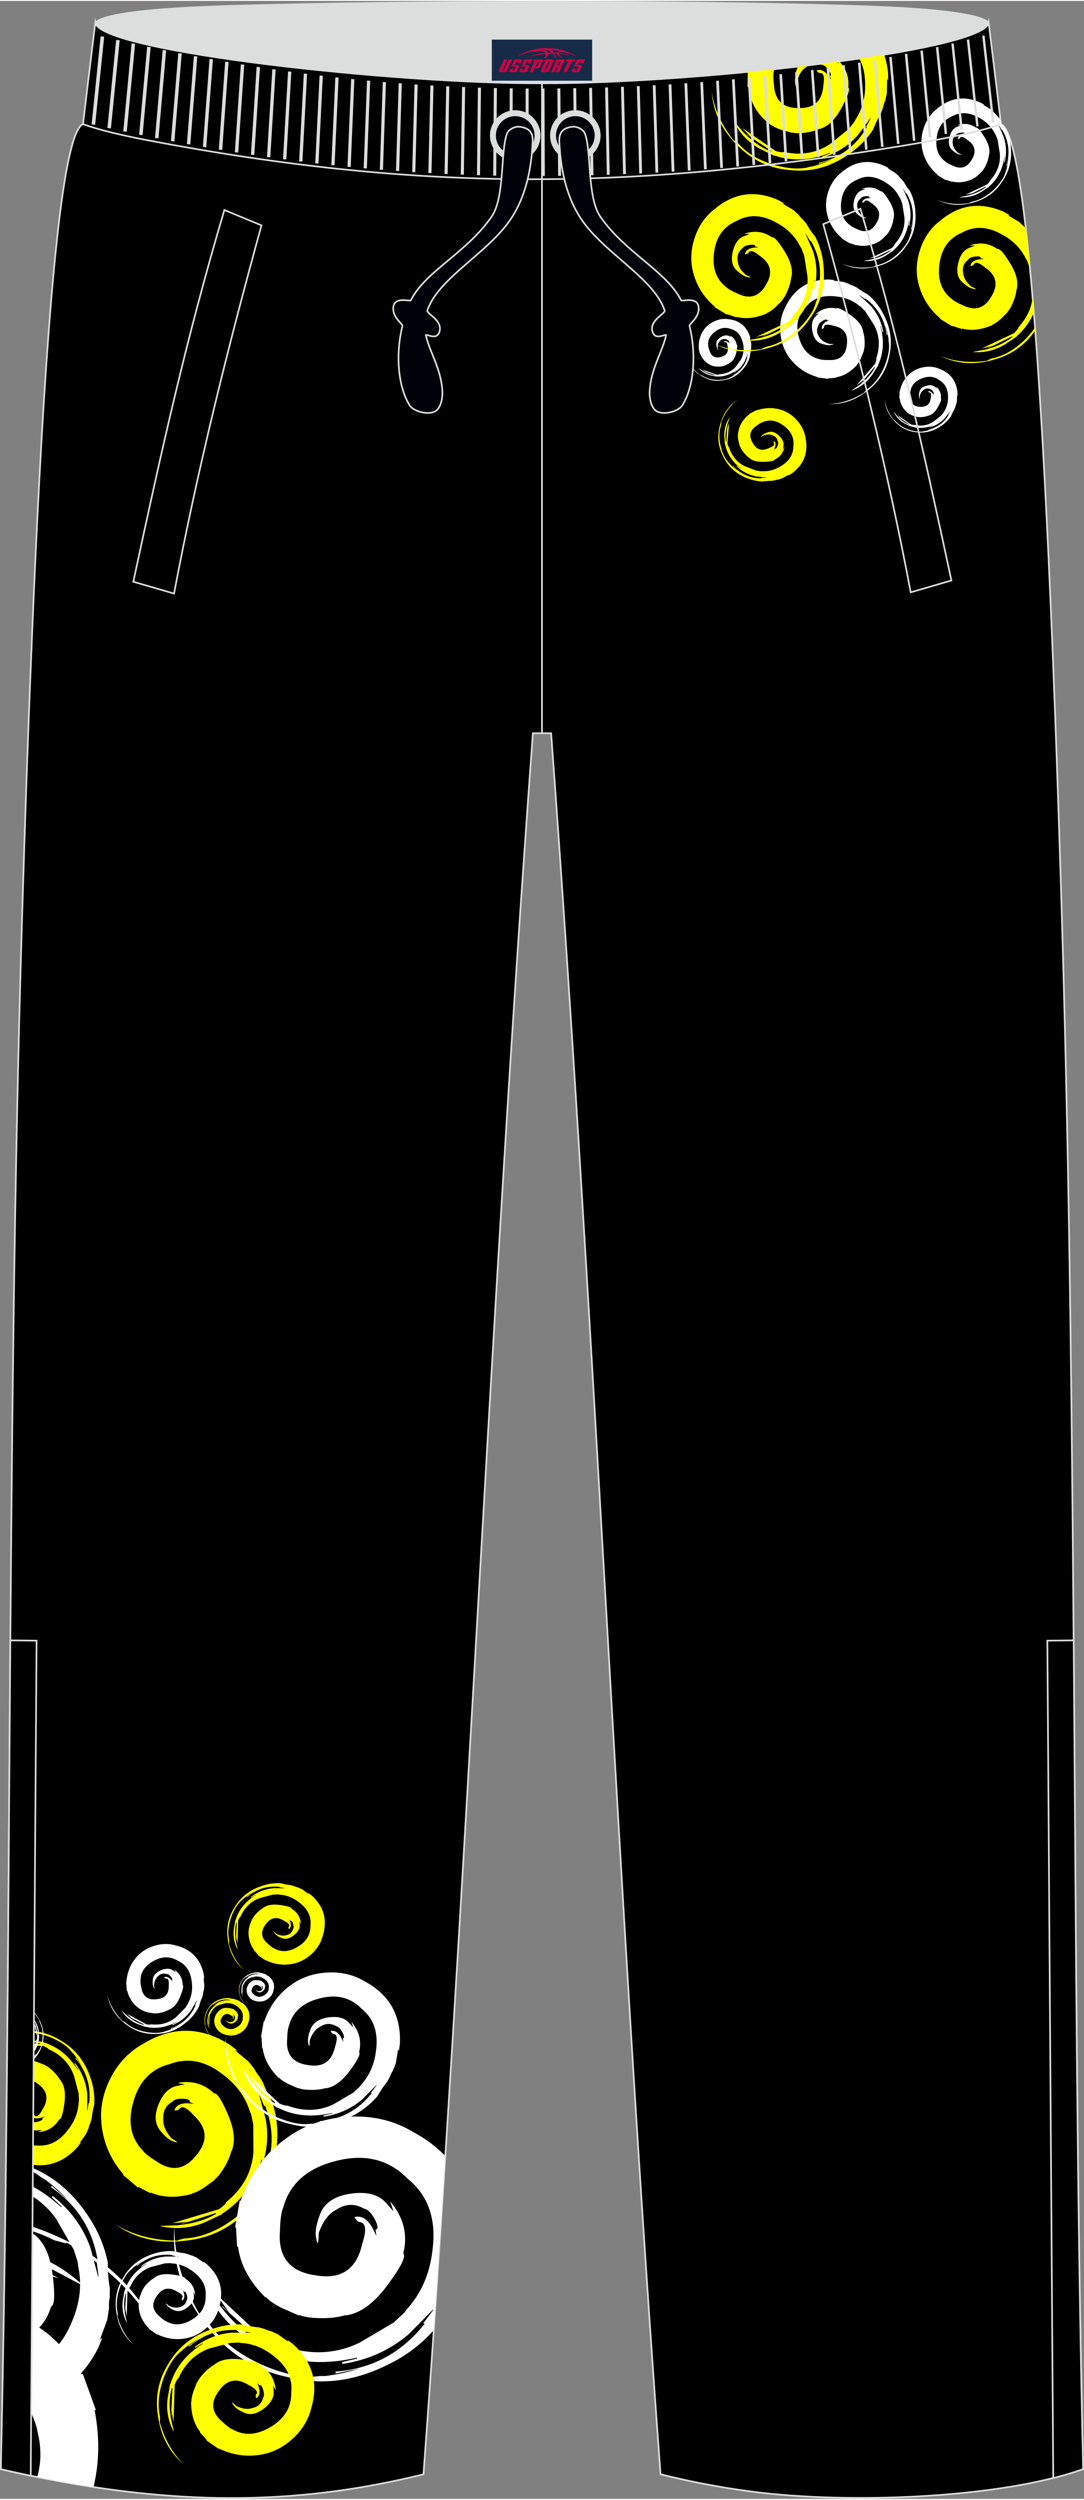 <?xml version="1.0" encoding="utf-8"?>
<!-- Generator: Adobe Illustrator 24.0.1, SVG Export Plug-In . SVG Version: 6.00 Build 0)  -->
<svg xmlns="http://www.w3.org/2000/svg" xmlns:xlink="http://www.w3.org/1999/xlink" version="1.1" id="图层_1" x="0px" y="0px" width="259px" height="597px" viewBox="0 0 259.35 597.37" enable-background="new 0 0 259.35 597.37" xml:space="preserve">
<rect x="0" y="0" width="259.35" height="597.37" fill="#808080" stroke="none"/>
<g>
	
		<path fill-rule="evenodd" clip-rule="evenodd" fill="#DCDDDD" stroke="#DCDDDD" stroke-width="0.4" stroke-linejoin="round" stroke-miterlimit="22.926" d="   M57.98,1.11C39.59,1.6,25.18,2.74,22.8,5.23c1.01,3.85,3.56,4.97,6.64,5.81c29.38,7.99,65.84,9.62,100.23,9.32   c34.39,0.31,70.86-1.33,100.23-9.32c3.08-0.84,5.63-1.96,6.64-5.81c-2.27-2.38-15.48-3.52-32.65-4.05   C160.13-0.16,101.9-0.07,57.98,1.11z"/>
	<path fill-rule="evenodd" clip-rule="evenodd" stroke="#DCDDDD" stroke-width="0.4" stroke-miterlimit="22.926" d="M22.8,5.23   c1.34,6.96,72.15,14.64,106.87,14.47c34.72,0.17,105.53-7.51,106.87-14.47c1,8.08,1.98,16.16,2.95,24.23   c4.68,1.9,8.22,39.36,10.99,95.61l0,0c0.13,2.6,0.25,5.24,0.38,7.92l0.06,1.37c0.25,5.38,0.49,10.9,0.73,16.57l0.07,1.55   c0.11,2.66,0.22,5.35,0.32,8.07l0.02,0.49c0.12,2.97,0.23,5.96,0.35,9l0.05,1.29c0.1,2.8,0.21,5.63,0.31,8.49l0.02,0.66   c0.11,3.22,0.23,6.48,0.34,9.77v0.04c0.11,3.26,0.22,6.56,0.33,9.88l0.02,0.48c0.22,6.66,0.43,13.43,0.63,20.3l0.02,0.79   c3.67,123.21,2.24,246.25,4.99,368.5c-20.35,7.23-56.84,8.26-78.58,5.47l0,0c-0.51-0.06-1.01-0.13-1.52-0.2l0,0   c-0.5-0.07-1.01-0.14-1.51-0.21l0,0c-0.5-0.07-1.01-0.15-1.51-0.22l0,0c-0.5-0.08-1.01-0.16-1.51-0.23l0,0   c-0.5-0.08-1-0.16-1.51-0.25l0,0c-0.5-0.09-1-0.17-1.5-0.26l0,0c-0.5-0.09-1-0.18-1.5-0.27l0,0c-0.5-0.09-1-0.19-1.5-0.28l0,0   c-0.5-0.1-1-0.2-1.5-0.29l0,0c-0.5-0.1-1-0.2-1.49-0.31l0,0c-0.5-0.1-1-0.21-1.49-0.32l0,0c-0.5-0.11-1-0.22-1.49-0.33l0,0   c-0.5-0.11-0.99-0.23-1.49-0.34l0,0c-0.5-0.12-1-0.23-1.49-0.35l0,0c-0.5-0.12-0.99-0.24-1.49-0.36l0,0   c-10.23-138.14-15.95-278.23-26.18-416.36h-0.04l0,0h-0.04l0,0h-0.04l0,0h-0.04l0,0h-0.04l0,0h-0.04l0,0h-0.04l0,0h-0.04l0,0h-0.04   l0,0h-0.04l0,0h-0.04l0,0h-0.04l0,0h-0.04l0,0h-0.04l0,0h-0.04l0,0h-0.04l0,0h-0.04l0,0h-0.04l0,0h-0.03l0,0h-0.04l0,0h-0.04l0,0   h-0.04l0,0h-0.03l0,0h-0.03l0,0h-0.03l0,0h-0.04l0,0h-0.04l0,0h-0.03l0,0h-0.03l0,0h-0.03l0,0h-0.04l0,0h-0.03l0,0h-0.03l0,0h-0.03   l0,0h-0.03l0,0h-0.03l0,0h-0.03l0,0h-0.03l0,0h-0.03l0,0h-0.03l0,0h-0.03l0,0h-0.03l0,0h-0.03l0,0h-0.03l0,0h-0.03l0,0h-0.03l0,0   h-0.03l0,0h-0.03l0,0h-0.03l0,0h-0.03l0,0h-0.03l0,0h-0.03l0,0h-0.04l0,0h-0.03l0,0h-0.03l0,0h-0.03l0,0h-0.03l0,0h-0.03l0,0h-0.03   l0,0h-0.03l0,0h-0.03l0,0h-0.03l0,0h-0.03l0,0h-0.03l0,0h-0.03l0,0h-0.03l0,0h-0.03l0,0h-0.03l0,0h-0.03l0,0h-0.03l0,0h-0.03l0,0   h-0.03l0,0h-0.03l0,0h-0.03l0,0h-0.03l0,0h-0.03l0,0h-0.03l0,0h-0.03l0,0h-0.03l0,0h-0.03l0,0h-0.03l0,0h-0.03l0,0h-0.03l0,0h-0.03   l0,0h-0.03l0,0h-0.03l0,0H129l0,0h-0.03l0,0h-0.03l0,0h-0.03l0,0h-0.03l0,0h-0.03l0,0h-0.03l0,0h-0.03l0,0h-0.03l0,0h-0.03l0,0   h-0.04l0,0h-0.03l0,0h-0.04l0,0h-0.03l0,0h-0.04l0,0h-0.03l0,0h-0.03l0,0h-0.03l0,0h-0.04l0,0h-0.04l0,0h-0.04l0,0h-0.04l0,0h-0.04   l0,0h-0.04l0,0h-0.04l0,0h-0.04l0,0h-0.04l0,0h-0.04l0,0h-0.04l0,0h-0.04l0,0h-0.04l0,0h-0.04l0,0h-0.04l0,0h-0.04l0,0h-0.04l0,0   h-0.04l0,0h-0.04l0,0h-0.04l0,0h-0.04l0,0h-0.04l0,0h-0.04l0,0h-0.04c-10.23,138.14-15.95,278.23-26.18,416.36l0,0   c-0.5,0.12-0.99,0.24-1.49,0.36l0,0c-0.5,0.12-0.99,0.24-1.49,0.35l0,0c-27.82,6.47-54.12,6.4-83.49,1.08l0,0   c-0.59-0.11-1.19-0.22-1.79-0.33l0,0c-0.6-0.11-1.2-0.23-1.8-0.34l0,0c-0.6-0.12-1.2-0.24-1.81-0.36l0,0   c-3.11-0.62-6.13-1.28-9.22-1.99H0.21c2.77-122.84,1.34-245.74,5-368.52l0.02-0.79c0.21-6.87,0.42-13.64,0.63-20.3l0.02-0.48   c0.11-3.32,0.22-6.62,0.33-9.88v-0.04c0.11-3.29,0.22-6.54,0.34-9.77l0.03-0.66c0.1-2.86,0.2-5.69,0.31-8.49l0.05-1.29   c0.11-3.03,0.23-6.03,0.35-9l0.02-0.49c0.11-2.72,0.22-5.4,0.33-8.07l0.06-1.55c0.24-5.67,0.48-11.2,0.73-16.57L8.49,133   c0.12-2.68,0.25-5.32,0.38-7.92l0,0c2.77-56.25,6.31-93.7,10.99-95.61C20.82,21.39,21.81,13.31,22.8,5.23z"/>
	<g>
		<path fill-rule="evenodd" clip-rule="evenodd" fill="#FFFF00" d="M22.55,503.12c-0.3,1.05-0.5,2.12-0.6,3.22l-0.3,1.05    c-0.25,0.55-0.4,1-0.45,1.35l-0.6,1.35l-1.65,2.32c0.35-0.35,0.45-0.37,0.3-0.08l-0.75,0.97c-3.59,3.94-7.94,5.17-13.02,3.67    c-1.45-0.35-2.8-0.96-4.02-1.82l0.08-6.7l0.13,0.21c1.7,2.85,4.04,4.24,7.04,4.19c2.94,0.3,5.47-0.95,7.56-3.74    c1.6-2.05,2.44-4.24,2.55-6.59l0.07-0.45l-0.07-1.65l-1.13-4.27c-1.05-2.89-3.09-5.02-6.14-6.36c0-0.15-0.43-0.4-1.27-0.75    l-7.64-0.22l2.47-0.45H3.98l0.15-0.08l0.97,0.08l4.49,0.23v-0.15c-1.85-0.5-3.94-0.55-6.29-0.15l-1.57,0.36v-0.29    c1.84-0.76,3.77-1.01,5.76-0.75l2.99,0.52v0.08c3.3,1,6.01,3.19,8.16,6.59l0.08-0.07l-0.9-1.42l0.15-0.15    c1.7,2.25,2.67,4.74,2.92,7.49v3.97l0.08-0.23l0.22-1.72l0.07,0.07h0.08c0.45-4.09-0.65-7.66-3.3-10.71l0.15-0.15l1.5,2.25    c-0.65-1.2-1.35-2.27-2.1-3.22l-0.45-0.45c-1-1.35-2.72-2.52-5.16-3.52c-2.94-1.15-5.69-1.45-8.24-0.9H2.79v-0.08    c-0.35,0.09-0.69,0.19-1.02,0.3v-0.19c0.64-0.17,1.31-0.3,2-0.41c3.94-0.65,7.54,0.05,10.78,2.1c3.3,1.9,5.62,4.74,6.97,8.54    C22.35,498.55,22.7,500.82,22.55,503.12L22.55,503.12L22.55,503.12z M1.69,493.57l-0.06,6.48c0.27-0.37,0.63-0.79,1.08-1.27    c1.85-2.19,3.92-2.44,6.22-0.75c2.39,1.65,2.82,3.69,1.27,6.14c-0.75,1.5-1.4,2-1.95,1.5l-0.23-0.07l-0.52,0.07l0.07,0.15    c0.4,0.55,1.1,0.7,2.1,0.45c0.45-0.15,0.8-0.27,1.05-0.37l-0.6,0.45c0.2,0.25-0.08,0.5-0.82,0.75c-0.8,0.25-1.37,0.25-1.72,0    c-1.15-0.3-1.85-1.05-2.1-2.25c-0.3-0.9-0.15-1.97,0.45-3.22l0.08-0.08c0.85-0.9,0.82-1.02-0.08-0.38    c-0.5,0.4-0.97,1.12-1.42,2.17c-0.5,1.25-0.17,2.6,0.97,4.04c1.1,1.4,2.3,2.02,3.59,1.87l1.05-0.07l-1.05,0.52    c2.3-0.2,3.99-1.23,5.09-3.07c0.45,0,0.85-1.17,1.2-3.52c0.4-2.55,0.13-4.47-0.82-5.76l-0.15-0.15c-0.55-1-1.45-2-2.69-2.99    c-0.6-0.4-0.92-0.57-0.97-0.52l0.07-0.07l-1.94-0.75c-0.95-0.3-1.65-0.43-2.1-0.37v-0.08C4.79,492.41,3.1,492.8,1.69,493.57z"/>
		<path fill-rule="evenodd" clip-rule="evenodd" fill="#FFFF00" d="M65.08,502.31c-0.86-1.44-1.58-2.95-2.17-4.54l-0.86-1.43    c-0.59-0.72-0.99-1.32-1.2-1.82l-1.42-1.76l-3.37-2.79c0.66,0.38,0.81,0.38,0.47-0.01l-1.5-1.15c-6.9-4.42-13.82-4.51-20.78-0.27    c-3.11,1.71-5.58,4.19-7.4,7.46c-1.72,3.08-2.61,6.25-2.68,9.52c0.02,5.39,1.81,10.15,5.37,14.27l-0.08,0.14l3.53,2.98l0.08-0.14    l2.9,1.48l0.08-0.14c2.87,1.22,6.15,1.33,9.85,0.34l-0.03-0.11c0.68-0.1,1.67-0.57,2.96-1.39l2.59-1.89l-0.14-0.08    c0.09,0.05,0.51-0.33,1.23-1.16c1.46-1.98,2.39-3.81,2.81-5.51l0.16-0.28c0.89-2.3,0.53-5.26-1.07-8.88    c-1.45-3.34-2.51-4.92-3.18-4.74c-2.36-2.3-5.28-3.15-8.77-2.53l1.76,0.36l-1.58,0.31c-1.98,0.29-3.51,1.69-4.59,4.2    c-1.13,2.6-1.07,4.73,0.16,6.38c1.08,1.38,2.07,2.26,2.97,2.65c1.59,0.6,1.58,0.41-0.03-0.58L41,511.12    c-1.38-1.61-2.03-3.14-1.94-4.6c-0.11-1.88,0.63-3.26,2.22-4.16c0.42-0.51,1.27-0.73,2.56-0.68c1.21,0.07,1.72,0.33,1.52,0.78    l1.07,0.43c-0.41-0.05-0.98-0.1-1.7-0.14c-1.58,0.03-2.56,0.52-2.93,1.5l-0.05,0.25l0.81-0.1l0.31-0.2    c0.62-0.96,1.78-0.48,3.48,1.45c3.27,3.01,3.45,6.22,0.55,9.61c-2.73,3.43-5.9,3.88-9.51,1.36c-1.61-1-2.67-1.82-3.16-2.48    c-2.95-3.02-3.72-6.94-2.32-11.76c1.39-4.89,4.31-7.9,8.77-9.01c4.25-1.61,8.48-0.77,12.7,2.55c3.18,2.4,5.31,5.32,6.39,8.76    l0.29,0.64l0.54,2.47l0.03,6.78c-0.4,4.71-2.6,8.67-6.57,11.88c0.06,0.22-0.47,0.76-1.59,1.62l-11.24,3.37l3.84-0.32l-1.66,0.45    l0.25,0.05l1.41-0.5l6.57-2.12l0.06,0.22c-2.54,1.47-5.63,2.38-9.27,2.72l-4.13,0.15l0.39,0.13c3.53,0.72,6.93,0.41,10.22-0.95    l4.23-1.97l-0.03-0.11c4.49-2.79,7.65-7.13,9.48-13.01l0.14,0.08l-0.77,2.47l0.28,0.16c1.62-4,2.08-8.09,1.35-12.26l-1.58-5.89    l0.2,0.31l1.02,2.46l0.08-0.14l0.11-0.03c2.29,5.89,2.08,11.62-0.63,17.19l0.28,0.16l1.33-3.92c-0.49,2.03-1.1,3.9-1.83,5.61    l-0.49,0.85c-0.94,2.39-3.03,4.82-6.26,7.27c-3.91,2.87-7.86,4.41-11.85,4.61l-1.44,0.39l0.03,0.11c-5.63,0-10.62-1.28-14.95-3.85    c4.78,3.32,10.28,4.62,16.52,3.9c6.1-0.61,11.16-3.07,15.15-7.39c4.13-4.12,6.44-9.27,6.94-15.42    C66.59,509.16,66.21,505.66,65.08,502.31z"/>
		<path fill-rule="evenodd" clip-rule="evenodd" fill="#FFFFFF" d="M25.8,540.89c-0.03,2.06,0.13,4.12,0.48,6.17l-0.03,2.06    c-0.19,1.13-0.24,2.02-0.16,2.68l-0.43,2.75l-1.87,5.04c0.47-0.81,0.64-0.9,0.51-0.28l-0.89,2.14    c-4.63,8.96-11.96,13.31-21.99,13.07c-0.29,0.01-0.58,0.01-0.87,0c0.06-2.83,0.11-5.66,0.16-8.49c1.48,0.04,3.01-0.16,4.57-0.61    c5.52-0.89,9.51-4.41,11.97-10.53c1.92-4.52,2.39-8.94,1.43-13.27l-0.08-0.86l-0.94-2.97l-4.14-7.24    c-2.93-4.2-6.97-6.92-12.14-8.18l0.03-2.15c4.67,1.1,9.08,3.56,13.23,7.39l0.1-0.17l-2.34-2.16l0.2-0.35    c4.2,3.27,7.2,7.35,8.99,12.24l1.94,7.24l0.03-0.45l-0.43-3.25l0.17,0.1l0.14-0.04c-1.18-7.69-4.93-13.67-11.25-17.93l0.2-0.34    l3.83,3.37c-1.77-1.87-3.57-3.49-5.4-4.85l-1.04-0.6c-1.99-1.58-4.76-2.73-8.33-3.44l0.01-0.8c0.74,0.17,1.48,0.37,2.22,0.6    c6.94,1.85,12.57,5.91,16.89,12.17C23.2,532.66,24.95,536.63,25.8,540.89L25.8,540.89L25.8,540.89z M1.28,529.82    c-0.04,3.25-0.09,6.5-0.14,9.75c3.05,2.01,3.93,5.1,2.62,9.28c-0.63,3.1-1.57,4.33-2.82,3.69l0,0l-0.02,1.12    c0.82,0.14,1.78-0.1,2.91-0.73c0.75-0.49,1.32-0.89,1.73-1.2l-0.88,1.11c0.49,0.35,0.11,0.95-1.14,1.77    c-1.07,0.68-1.96,0.99-2.66,0.94l-0.06,3.44c1.17,0.22,2.29,0.11,3.37-0.31l1.88-0.65l-1.66,1.47c4.1-1.49,6.69-4.19,7.79-8.1    c0.82-0.22,0.98-2.56,0.47-7.01c-0.52-4.84-1.96-8.22-4.32-10.12l-0.34-0.18c-1.49-1.55-3.62-2.94-6.39-4.15L1.28,529.82z"/>
		<path fill-rule="evenodd" clip-rule="evenodd" fill="#FFFFFF" d="M47.61,479.61c0.19-0.75,0.45-1.48,0.78-2.2l0.19-0.75    c0.04-0.43,0.11-0.76,0.2-0.99l0.11-1.04l-0.19-2.02c0.09,0.34,0.14,0.39,0.16,0.15l-0.11-0.86c-0.81-3.71-3.05-6.01-6.72-6.89    c-1.58-0.46-3.2-0.45-4.87,0.02c-1.57,0.45-2.9,1.19-4,2.24c-1.76,1.77-2.73,3.92-2.92,6.44l-0.07,0.02l0.18,2.13l0.07-0.02    l0.46,1.43l0.07-0.02c0.54,1.34,1.58,2.45,3.12,3.34l0.03-0.05c0.26,0.19,0.73,0.36,1.42,0.52l1.47,0.23l-0.02-0.07    c0.01,0.05,0.28,0.06,0.79,0.02c1.12-0.17,2.03-0.47,2.72-0.89l0.15-0.04c1.04-0.46,1.9-1.55,2.56-3.26    c0.62-1.57,0.79-2.43,0.51-2.59c-0.02-1.53-0.7-2.76-2.04-3.7l0.46,0.7l-0.62-0.42c-0.75-0.55-1.71-0.6-2.88-0.13    c-1.22,0.48-1.9,1.2-2.04,2.14c-0.1,0.81-0.06,1.42,0.1,1.84c0.32,0.72,0.38,0.65,0.18-0.2l-0.02-0.07    c0.07-0.98,0.37-1.7,0.87-2.14c0.58-0.65,1.28-0.86,2.09-0.64c0.31-0.03,0.66,0.17,1.06,0.61c0.37,0.42,0.45,0.67,0.24,0.75    l0.21,0.49c-0.12-0.15-0.29-0.35-0.51-0.6c-0.53-0.51-1.01-0.67-1.45-0.47l-0.1,0.06l0.29,0.23l0.17,0.03    c0.52-0.11,0.74,0.43,0.66,1.61c0.09,2.06-0.9,3.17-2.97,3.33c-2.02,0.23-3.2-0.66-3.56-2.67c-0.2-0.86-0.28-1.47-0.22-1.85    c0.02-1.95,1.05-3.49,3.09-4.61c2.06-1.15,4-1.18,5.83-0.08c1.92,0.86,3.03,2.53,3.33,5c0.25,1.83,0,3.48-0.78,4.96l-0.11,0.3    l-0.63,0.99l-2.21,2.23c-1.67,1.41-3.69,1.99-6.04,1.73c-0.06,0.09-0.4,0.1-1.05,0.01l-4.78-2.58l1.36,1.15l-0.69-0.4l0.06,0.1    l0.63,0.3l2.85,1.46l-0.06,0.09c-1.31-0.35-2.63-1.06-3.93-2.14l-1.4-1.3l0.09,0.17c0.92,1.39,2.14,2.4,3.66,3.04l2.03,0.74    l0.03-0.05c2.38,0.56,4.84,0.17,7.37-1.16l0.02,0.07l-1.06,0.56l0.04,0.15c1.84-0.78,3.33-1.97,4.46-3.57l1.41-2.45l-0.03,0.17    l-0.47,1.14l0.07-0.02l0.05,0.03c-1.18,2.68-3.13,4.49-5.84,5.42l0.04,0.14l1.72-0.85c-0.83,0.51-1.64,0.92-2.44,1.24l-0.44,0.12    c-1.09,0.47-2.57,0.59-4.43,0.33c-2.22-0.34-4.02-1.13-5.4-2.38l-0.6-0.35l-0.02,0.05c-1.85-1.85-3.06-3.9-3.64-6.16    c0.48,2.65,1.85,4.88,4.13,6.69c2.2,1.8,4.66,2.65,7.39,2.54c2.7,0,5.15-0.92,7.33-2.78C45.86,482.36,46.89,481.08,47.61,479.61z"/>
		<path fill-rule="evenodd" clip-rule="evenodd" fill="#FFFFFF" d="M3.75,494.58c-0.54-0.01-1.08,0.03-1.62,0.13l-0.45-0.01    l0.02-1.9c0.63,0.08,1.25,0.06,1.86-0.08l0.23-0.02l0.78-0.25l1.89-1.08c1.25-0.87,2-2.12,2.26-3.75c0.07-0.02,0.14-0.25,0.19-0.7    l-0.87-3.68l0.53,1.12l-0.14-0.54l0.06,0.06l0.09,0.48l0.47,2.18l0.07-0.02c0-0.95-0.24-1.95-0.73-3.03l-0.62-1.18l0.1,0.09    c0.77,0.87,1.23,1.87,1.38,3.01l0.13,1.5l-0.03,0.01c-0.06,1.7-0.76,3.28-2.11,4.74l0.05,0.02l0.56-0.61l0.09,0.05    c-0.86,1.1-1.92,1.88-3.2,2.35l-1.9,0.51l0.12,0.01l0.85-0.11l-0.03,0.05l0.01,0.04c2.02-0.31,3.58-1.29,4.7-2.95l0.09,0.05    l-0.88,1c0.49-0.46,0.91-0.93,1.27-1.41l0.16-0.27c0.52-0.65,0.86-1.62,1.02-2.92c0.17-1.55-0.04-2.91-0.63-4.05l-0.13-0.46    l0.04-0.01c-0.91-1.57-2.07-2.76-3.48-3.55c1.7,0.8,2.95,2.13,3.75,3.98c0.82,1.8,0.94,3.61,0.38,5.42    c-0.48,1.82-1.55,3.29-3.19,4.42C5.9,493.9,4.86,494.36,3.75,494.58L3.75,494.58L3.75,494.58z M1.8,481.71l-0.02,2.28    c0.1,0.02,0.2,0.04,0.3,0.06c0.26,0.03,0.67,0.19,1.2,0.48c1.29,0.6,1.67,1.56,1.15,2.88c-0.47,1.33-1.37,1.8-2.7,1.42l-0.02,2.39    c0.28,0,0.66-0.02,1.11-0.08c1.27-0.14,2.15-0.51,2.65-1.13l0.05-0.09c0.41-0.39,0.77-0.95,1.09-1.67    c0.11-0.34,0.16-0.52,0.13-0.53l0.05,0.03l0.11-1.03c0.02-0.49-0.01-0.84-0.09-1.05l0.03-0.01c-0.32-1.19-0.88-2.09-1.68-2.69    l0.03-0.05l-0.88-0.57l0.03-0.05l-1.4-0.51l-0.03,0.05C2.53,481.77,2.16,481.73,1.8,481.71L1.8,481.71L1.8,481.71z M1.76,486.07    v0.32c0.18,0,0.37,0.02,0.57,0.06l0.05,0.03c0.54,0.29,0.6,0.26,0.17-0.08C2.37,486.25,2.1,486.15,1.76,486.07z"/>
		<path fill-rule="evenodd" clip-rule="evenodd" fill="#FFFF00" d="M67.2,450.15c0.76,0.22,1.54,0.36,2.34,0.44l0.76,0.22    c0.4,0.18,0.73,0.29,0.98,0.33l0.98,0.43l1.69,1.2c-0.26-0.25-0.27-0.33-0.06-0.22l0.71,0.54c2.87,2.61,3.76,5.77,2.67,9.47    c-0.4,1.63-1.23,3.07-2.5,4.3c-1.2,1.16-2.54,1.96-4.03,2.39c-2.47,0.65-4.86,0.42-7.18-0.71l-0.06,0.05l-1.79-1.25l0.06-0.05    l-1.03-1.14l0.06-0.05c-0.91-1.16-1.36-2.65-1.36-4.46h0.06c-0.04-0.33,0.05-0.83,0.27-1.52l0.55-1.42l0.05,0.06    c-0.04-0.04,0.09-0.27,0.38-0.71c0.73-0.91,1.45-1.56,2.18-1.96l0.11-0.11c0.94-0.69,2.34-0.89,4.19-0.6    c1.71,0.25,2.56,0.54,2.56,0.87c1.34,0.8,2.09,2.03,2.23,3.7l-0.38-0.76l0.06,0.76c0.11,0.94-0.34,1.81-1.36,2.61    c-1.05,0.83-2.03,1.07-2.94,0.71c-0.76-0.33-1.29-0.67-1.58-1.03c-0.47-0.65-0.38-0.67,0.27-0.05l0.05,0.05    c0.91,0.44,1.69,0.54,2.34,0.33c0.87-0.18,1.41-0.69,1.63-1.52c0.18-0.26,0.18-0.67,0-1.25c-0.18-0.54-0.36-0.74-0.54-0.6    l-0.33-0.43c0.07,0.18,0.16,0.43,0.27,0.76c0.18,0.73,0.07,1.23-0.33,1.52l-0.11,0.05l-0.06-0.38l0.06-0.16    c0.36-0.4,0-0.87-1.09-1.42c-1.78-1.13-3.27-0.82-4.47,0.92c-1.23,1.67-1.05,3.17,0.55,4.52c0.65,0.62,1.16,1,1.52,1.14    c1.74,0.98,3.63,0.85,5.66-0.38c2.07-1.23,3.08-2.94,3.05-5.12c0.22-2.14-0.69-3.97-2.72-5.5c-1.49-1.16-3.08-1.78-4.79-1.85    l-0.33-0.06l-1.19,0.06l-3.1,0.82c-2.1,0.76-3.65,2.25-4.63,4.46c-0.11,0-0.29,0.31-0.55,0.92l-0.16,5.55l-0.33-1.8v0.82    l-0.06-0.11l0.06-0.71l0.16-3.27h-0.11c-0.36,1.34-0.4,2.87-0.11,4.57l0.44,1.9l-0.11-0.16c-0.76-1.52-1.03-3.12-0.82-4.79    l0.38-2.18h0.06c0.73-2.4,2.32-4.37,4.79-5.93l-0.05-0.05l-1.03,0.65l-0.11-0.11c1.63-1.23,3.45-1.94,5.44-2.12h2.89l-0.16-0.05    l-1.25-0.16l0.06-0.05v-0.05c-2.98-0.33-5.57,0.47-7.78,2.4l-0.11-0.11l1.63-1.09c-0.87,0.47-1.65,0.98-2.34,1.52l-0.33,0.33    c-0.98,0.73-1.83,1.98-2.56,3.76c-0.83,2.14-1.05,4.14-0.65,5.99v0.71h-0.06c0.69,2.58,1.89,4.7,3.59,6.37    c-2.1-1.78-3.38-4.14-3.81-7.08c-0.47-2.87,0.04-5.48,1.53-7.84c1.38-2.39,3.44-4.08,6.2-5.06    C63.88,450.3,65.53,450.04,67.2,450.15z"/>
		<path fill-rule="evenodd" clip-rule="evenodd" fill="#FFFFFF" d="M106.53,515.37c-2.08-2.19-4.64-4.1-7.68-5.74    c-4.28-2.57-9.04-3.8-14.3-3.7c-4.95,0.1-9.44,1.27-13.46,3.5c-6.53,3.84-11.03,9.39-13.51,16.64h-0.23l-1.11,6.4h0.23l0.25,4.57    h0.23c0.56,4.34,2.75,8.4,6.58,12.19l0.12-0.12c0.61,0.76,1.87,1.63,3.78,2.61l4.12,1.81v-0.23c0,0.15,0.76,0.38,2.29,0.67    c3.43,0.36,6.32,0.19,8.68-0.5l0.46-0.01c3.42-0.55,6.76-3.08,10.01-7.59c3.03-4.13,4.19-6.53,3.5-7.22    c1.12-4.5,0.07-8.64-3.15-12.44l0.81,2.4l-1.5-1.7c-1.76-2.2-4.55-3.06-8.35-2.58c-3.96,0.48-6.5,2.05-7.63,4.72    c-0.9,2.29-1.27,4.12-1.11,5.49c0.39,2.36,0.62,2.21,0.68-0.46v-0.23c0.97-2.82,2.37-4.7,4.2-5.62c2.2-1.46,4.41-1.55,6.63-0.27    c0.91,0.15,1.79,1.02,2.64,2.61c0.77,1.52,0.81,2.32,0.13,2.4l0.23,1.6c-0.23-0.53-0.58-1.25-1.04-2.17    c-1.15-1.9-2.45-2.73-3.9-2.49l-0.34,0.11l0.69,0.91l0.46,0.23c1.6,0.07,1.84,1.82,0.71,5.25c-1.34,6.1-5.09,8.59-11.27,7.48    c-6.1-0.88-8.9-4.41-8.4-10.58c0.06-2.67,0.32-4.53,0.77-5.6c1.57-5.72,5.77-9.44,12.62-11.15c6.92-1.79,12.64-0.37,17.16,4.25    c4.97,4.01,6.94,9.75,5.92,17.22c-0.65,5.56-2.69,10.22-6.1,13.97l-0.57,0.8l-2.61,2.41l-8.2,4.84c-6,2.85-12.36,3-19.07,0.44    c-0.23,0.23-1.26-0.03-3.09-0.78l-12.05-11.25l3.11,4.44l-1.72-1.7l0.11,0.34l1.61,1.36l7.23,6.47l-0.23,0.23    c-3.59-2.04-6.88-5.14-9.88-9.31l-3.11-4.9l0.12,0.57c1.62,4.79,4.42,8.7,8.4,11.72l5.39,3.74l0.11-0.11    c6.57,3.47,14.07,4.23,22.52,2.28v0.23l-3.54,0.82v0.46c6.01-0.87,11.29-3.22,15.84-7.05l6.02-6.09l-0.23,0.46l-2.27,2.98h0.23    l0.11,0.11c-5.52,6.96-12.62,10.77-21.3,11.42v0.46l5.71-1.17c-2.81,0.85-5.51,1.44-8.1,1.76l-1.37,0.01    c-3.57,0.55-8-0.26-13.26-2.44c-6.26-2.71-10.93-6.42-14-11.12l-1.49-1.48l-0.11,0.11c-3.99-6.83-5.97-13.79-5.94-20.87    c-0.64,8.15,1.68,15.75,6.97,22.81c5.07,6.98,11.64,11.36,19.72,13.15c7.93,2.09,15.81,1.25,23.64-2.52    c4.59-2.1,8.49-4.96,11.7-8.58C104.72,543.18,105.64,529.28,106.53,515.37z"/>
		<path fill-rule="evenodd" clip-rule="evenodd" fill="#FFFFFF" d="M90.29,501.09c0.66-1.2,1.43-2.34,2.31-3.41l0.66-1.2    c0.26-0.71,0.53-1.25,0.79-1.6l0.66-1.73l0.58-3.53c0,0.62,0.07,0.73,0.2,0.33l0.19-1.53c0.28-6.7-2.53-11.64-8.4-14.8    c-2.49-1.5-5.27-2.21-8.34-2.15c-2.89,0.06-5.5,0.74-7.85,2.04c-3.81,2.24-6.43,5.47-7.87,9.7h-0.13l-0.65,3.73h0.13l0.15,2.66    h0.13c0.33,2.53,1.6,4.9,3.84,7.1l0.07-0.07c0.36,0.44,1.09,0.95,2.21,1.52l2.4,1.05v-0.13c0,0.09,0.44,0.22,1.33,0.39    c2,0.21,3.69,0.11,5.06-0.29h0.27c2-0.32,3.94-1.8,5.84-4.42c1.76-2.4,2.44-3.81,2.04-4.21c0.65-2.62,0.04-5.04-1.84-7.25    l0.47,1.4l-0.87-0.99c-1.03-1.28-2.65-1.78-4.87-1.51c-2.31,0.28-3.79,1.2-4.45,2.75c-0.53,1.33-0.74,2.4-0.65,3.2    c0.23,1.38,0.36,1.29,0.4-0.27v-0.13c0.57-1.64,1.39-2.74,2.45-3.27c1.28-0.85,2.57-0.9,3.86-0.15c0.53,0.09,1.04,0.6,1.54,1.52    c0.45,0.89,0.47,1.35,0.07,1.4l0.14,0.93c-0.14-0.31-0.34-0.73-0.61-1.26c-0.67-1.11-1.43-1.59-2.27-1.45l-0.2,0.07l0.4,0.53    l0.27,0.13c0.93,0.04,1.07,1.06,0.41,3.06c-0.78,3.56-2.97,5.01-6.57,4.36c-3.55-0.52-5.18-2.57-4.89-6.17    c0.04-1.55,0.19-2.64,0.45-3.27c0.91-3.33,3.36-5.5,7.36-6.5c4.03-1.04,7.37-0.22,10,2.48c2.9,2.34,4.05,5.68,3.45,10.04    c-0.38,3.24-1.57,5.96-3.56,8.14l-0.33,0.47l-1.52,1.4l-4.78,2.82c-3.5,1.66-7.2,1.75-11.12,0.26c-0.13,0.13-0.73-0.02-1.8-0.46    l-7.03-6.56l1.81,2.59l-1-0.99l0.07,0.2l0.94,0.79l4.22,3.77l-0.13,0.14c-2.09-1.19-4.01-3-5.75-5.43l-1.81-2.85l0.07,0.33    c0.95,2.79,2.58,5.07,4.9,6.83l3.14,2.18l0.07-0.07c3.83,2.02,8.2,2.46,13.13,1.33v0.13l-2.06,0.48v0.27    c3.5-0.51,6.58-1.88,9.23-4.11l3.51-3.55l-0.13,0.27l-1.32,1.74h0.13l0.07,0.07c-3.22,4.06-7.36,6.27-12.42,6.66v0.27l3.32-0.68    c-1.64,0.5-3.21,0.84-4.72,1.02h-0.8c-2.08,0.32-4.66-0.15-7.73-1.42c-3.65-1.58-6.37-3.74-8.16-6.48l-0.87-0.86l-0.07,0.07    c-2.33-3.98-3.48-8.04-3.46-12.17c-0.37,4.75,0.98,9.18,4.06,13.3c2.95,4.07,6.78,6.62,11.49,7.66c4.62,1.22,9.22,0.73,13.78-1.47    C86.08,505,88.4,503.28,90.29,501.09z"/>
		<path fill-rule="evenodd" clip-rule="evenodd" fill="#FFFFFF" d="M22.38,594.53c1.4-5.86,1.49-11.96,0.27-18.29l0.28-0.16    l-3.13-8.65l-0.28,0.16l-3.51-5.44l-0.28,0.16c-3.41-4.52-8.34-7.8-14.79-9.84c-0.08,4.9-0.17,9.81-0.26,14.71    c2.1,1.4,3.87,3.65,5.31,6.72c1.79,3.32,2.78,5.8,2.98,7.43c0.95,3.73,0.93,7.33-0.07,10.8l0.52,0.1l0,0    c0.6,0.12,1.21,0.24,1.81,0.36l0,0c0.6,0.12,1.2,0.23,1.8,0.34l0,0c0.6,0.11,1.19,0.22,1.79,0.33l0,0    C17.37,593.73,19.88,594.15,22.38,594.53L22.38,594.53L22.38,594.53z M1.11,541.51l12.98,3.07l-6.93-3.28l3.31,0.89l-0.38-0.34    l-2.93-0.54l-6.02-1.3L1.11,541.51L1.11,541.51L1.11,541.51z M1.15,538.72l0.02-1.44c6.81,1,12.82,3.81,18.05,8.45l0.55,0.62    l-7.25-3.84C8.6,540.71,4.81,539.44,1.15,538.72L1.15,538.72L1.15,538.72z M1.25,531.82l0.02-1.17c4,0.71,8,1.97,12,3.77    c11.45,4.96,19.64,12.68,24.57,23.15c-4.92-8.73-12.23-15.9-21.93-21.5l-0.06,0.22l-2.87-0.77    C9.39,533.69,5.48,532.45,1.25,531.82z"/>
		<path fill-rule="evenodd" clip-rule="evenodd" fill="#FFFFFF" d="M41.56,538.13c0.82,0.23,1.67,0.39,2.53,0.47l0.82,0.23    c0.43,0.19,0.78,0.31,1.06,0.35l1.06,0.47l1.82,1.29c-0.28-0.27-0.29-0.35-0.06-0.23l0.76,0.59c3.1,2.82,4.06,6.23,2.88,10.23    c-0.43,1.77-1.33,3.31-2.7,4.65c-1.29,1.25-2.74,2.12-4.35,2.59c-2.67,0.71-5.25,0.45-7.76-0.76l-0.06,0.05l-1.94-1.35l0.06-0.06    l-1.12-1.23l0.06-0.06c-0.98-1.25-1.47-2.86-1.47-4.82h0.06c-0.04-0.35,0.06-0.9,0.29-1.65l0.59-1.53l0.06,0.06    c-0.04-0.04,0.1-0.29,0.41-0.77c0.78-0.98,1.57-1.68,2.35-2.12l0.12-0.12c1.02-0.75,2.53-0.96,4.53-0.65    c1.84,0.27,2.76,0.59,2.76,0.94c1.45,0.86,2.25,2.19,2.41,4l-0.41-0.82l0.06,0.82c0.12,1.02-0.37,1.96-1.47,2.82    c-1.14,0.9-2.19,1.16-3.17,0.77c-0.82-0.35-1.39-0.73-1.71-1.12c-0.51-0.71-0.41-0.73,0.29-0.06l0.06,0.06    c0.98,0.47,1.82,0.59,2.53,0.35c0.94-0.2,1.53-0.74,1.76-1.65c0.19-0.27,0.19-0.73,0-1.35c-0.19-0.59-0.39-0.8-0.59-0.65    l-0.35-0.47c0.08,0.2,0.18,0.47,0.29,0.82c0.2,0.78,0.08,1.33-0.35,1.65l-0.12,0.06l-0.06-0.41l0.06-0.18    c0.39-0.43,0-0.94-1.18-1.53c-1.92-1.22-3.53-0.88-4.82,1c-1.33,1.8-1.14,3.43,0.59,4.88c0.71,0.67,1.26,1.08,1.65,1.23    c1.88,1.06,3.92,0.92,6.11-0.41c2.23-1.33,3.33-3.17,3.29-5.52c0.24-2.31-0.74-4.29-2.94-5.94c-1.61-1.25-3.33-1.92-5.17-2    l-0.35-0.06l-1.29,0.06l-3.35,0.88c-2.27,0.82-3.94,2.43-5,4.82c-0.12,0-0.31,0.33-0.59,1l-0.18,6l-0.35-1.94v0.88l-0.06-0.12    l0.06-0.76l0.18-3.53h-0.12c-0.39,1.45-0.43,3.1-0.12,4.94l0.47,2.06l-0.12-0.18c-0.82-1.65-1.12-3.37-0.88-5.17l0.41-2.35h0.06    c0.78-2.59,2.51-4.72,5.18-6.41l-0.06-0.06l-1.12,0.71l-0.12-0.12c1.76-1.33,3.72-2.1,5.88-2.29h3.12l-0.18-0.06l-1.35-0.18    l0.06-0.06v-0.06c-3.22-0.35-6.02,0.51-8.41,2.59l-0.12-0.12l1.76-1.18c-0.94,0.51-1.78,1.06-2.53,1.65l-0.35,0.35    c-1.06,0.78-1.98,2.14-2.76,4.06c-0.9,2.31-1.14,4.47-0.7,6.47v0.76h-0.06c0.74,2.78,2.04,5.08,3.88,6.88    c-2.27-1.92-3.64-4.47-4.11-7.64c-0.51-3.1,0.04-5.92,1.65-8.47c1.49-2.59,3.72-4.41,6.7-5.47    C37.97,538.29,39.76,538.01,41.56,538.13z"/>
		<path fill-rule="evenodd" clip-rule="evenodd" fill="#FFFF00" d="M54.84,477.61c0.35,0.1,0.71,0.17,1.08,0.2l0.35,0.1    c0.18,0.08,0.34,0.13,0.45,0.15l0.45,0.2l0.78,0.55c-0.12-0.12-0.13-0.15-0.03-0.1l0.33,0.25c1.32,1.2,1.73,2.66,1.23,4.36    c-0.18,0.75-0.57,1.41-1.15,1.98c-0.55,0.53-1.17,0.9-1.85,1.1c-1.13,0.3-2.24,0.19-3.31-0.33l-0.03,0.02l-0.83-0.58l0.02-0.02    l-0.48-0.53l0.03-0.02c-0.42-0.53-0.63-1.22-0.63-2.05h0.03c-0.02-0.15,0.02-0.38,0.13-0.7l0.25-0.65l0.03,0.02    c-0.02-0.02,0.04-0.13,0.17-0.33c0.34-0.42,0.67-0.72,1-0.9l0.05-0.05c0.43-0.32,1.08-0.41,1.93-0.28    c0.78,0.12,1.18,0.25,1.18,0.4c0.62,0.37,0.96,0.93,1.03,1.7l-0.18-0.35l0.03,0.35c0.05,0.43-0.16,0.84-0.63,1.2    c-0.48,0.39-0.93,0.49-1.35,0.33c-0.35-0.15-0.59-0.31-0.73-0.48c-0.22-0.3-0.18-0.31,0.13-0.02l0.02,0.02    c0.42,0.2,0.78,0.25,1.08,0.15c0.4-0.08,0.65-0.32,0.75-0.7c0.08-0.12,0.08-0.31,0-0.58c-0.08-0.25-0.17-0.34-0.25-0.28l-0.15-0.2    c0.03,0.08,0.07,0.2,0.13,0.35c0.08,0.33,0.03,0.57-0.15,0.7l-0.05,0.02l-0.03-0.18l0.03-0.08c0.17-0.18,0-0.4-0.5-0.65    c-0.82-0.52-1.5-0.38-2.06,0.43c-0.57,0.77-0.48,1.46,0.25,2.08c0.3,0.28,0.53,0.46,0.7,0.52c0.8,0.45,1.67,0.39,2.61-0.18    c0.95-0.57,1.42-1.35,1.4-2.35c0.1-0.98-0.32-1.83-1.25-2.53c-0.69-0.54-1.42-0.82-2.21-0.85l-0.15-0.02l-0.55,0.02l-1.43,0.38    c-0.97,0.35-1.68,1.04-2.13,2.06c-0.05,0-0.13,0.14-0.25,0.43l-0.08,2.56l-0.15-0.83v0.38l-0.03-0.05l0.03-0.33l0.07-1.5h-0.05    c-0.17,0.62-0.18,1.32-0.05,2.1l0.2,0.88l-0.05-0.08c-0.35-0.7-0.48-1.44-0.38-2.2l0.18-1h0.02c0.34-1.1,1.07-2.01,2.21-2.73    l-0.03-0.03l-0.47,0.3l-0.05-0.05c0.75-0.57,1.59-0.89,2.51-0.98h1.33l-0.07-0.02l-0.58-0.08l0.03-0.02v-0.03    c-1.37-0.15-2.56,0.22-3.58,1.1l-0.05-0.05l0.75-0.5c-0.4,0.22-0.76,0.45-1.08,0.7l-0.15,0.15c-0.45,0.33-0.84,0.91-1.18,1.73    c-0.38,0.98-0.48,1.9-0.3,2.76v0.33h-0.02c0.32,1.19,0.87,2.16,1.65,2.93c-0.97-0.82-1.55-1.9-1.75-3.26    c-0.22-1.32,0.02-2.52,0.7-3.61c0.63-1.1,1.59-1.88,2.85-2.33C53.3,477.67,54.07,477.56,54.84,477.61z"/>
		<path fill-rule="evenodd" clip-rule="evenodd" fill="#FFFFFF" d="M61.81,471.45c0.27,0.08,0.55,0.13,0.84,0.16l0.27,0.08    c0.14,0.07,0.26,0.1,0.35,0.12l0.35,0.16l0.6,0.43c-0.09-0.09-0.1-0.12-0.02-0.08l0.25,0.2c1.03,0.94,1.35,2.07,0.96,3.4    c-0.14,0.59-0.44,1.1-0.9,1.54c-0.43,0.42-0.91,0.7-1.44,0.86c-0.89,0.23-1.75,0.15-2.58-0.25l-0.02,0.02l-0.65-0.45l0.02-0.02    l-0.37-0.41l0.02-0.02c-0.33-0.42-0.49-0.95-0.49-1.6h0.02c-0.01-0.12,0.02-0.3,0.1-0.55l0.19-0.51l0.02,0.02    c-0.02-0.01,0.03-0.1,0.13-0.25c0.26-0.33,0.52-0.56,0.78-0.7l0.04-0.04c0.34-0.25,0.84-0.32,1.5-0.21    c0.61,0.09,0.92,0.19,0.92,0.31c0.48,0.29,0.75,0.73,0.8,1.33l-0.14-0.27l0.02,0.27c0.04,0.34-0.13,0.65-0.49,0.94    c-0.38,0.3-0.73,0.39-1.06,0.25c-0.27-0.12-0.47-0.24-0.56-0.37c-0.17-0.23-0.14-0.24,0.1-0.02l0.02,0.02    c0.32,0.15,0.6,0.19,0.84,0.12c0.31-0.06,0.51-0.25,0.59-0.55c0.06-0.09,0.06-0.24,0-0.45c-0.07-0.19-0.13-0.27-0.19-0.21    l-0.12-0.15c0.03,0.06,0.06,0.15,0.1,0.27c0.06,0.26,0.03,0.44-0.12,0.55l-0.04,0.02l-0.02-0.14l0.02-0.06    c0.13-0.14,0-0.31-0.39-0.51c-0.64-0.4-1.17-0.29-1.6,0.33c-0.44,0.6-0.38,1.14,0.19,1.62c0.24,0.22,0.42,0.36,0.55,0.41    c0.62,0.35,1.3,0.31,2.03-0.14c0.74-0.44,1.1-1.05,1.09-1.84c0.08-0.77-0.25-1.43-0.98-1.97c-0.53-0.42-1.11-0.64-1.72-0.66    l-0.12-0.02l-0.43,0.02l-1.12,0.29c-0.76,0.27-1.31,0.81-1.66,1.6c-0.04,0-0.1,0.11-0.19,0.33l-0.06,1.99l-0.12-0.64v0.29    l-0.02-0.04l0.02-0.25l0.06-1.17h-0.04c-0.13,0.48-0.14,1.03-0.04,1.64l0.16,0.68l-0.04-0.06c-0.27-0.55-0.37-1.12-0.29-1.72    l0.14-0.78h0.02c0.26-0.86,0.83-1.57,1.72-2.13l-0.02-0.02l-0.37,0.23l-0.04-0.04c0.59-0.44,1.24-0.7,1.96-0.76h1.03l-0.06-0.02    l-0.45-0.06l0.02-0.02v-0.02c-1.07-0.12-2,0.17-2.8,0.86l-0.04-0.04l0.59-0.39c-0.31,0.17-0.59,0.35-0.84,0.55l-0.12,0.12    c-0.35,0.26-0.66,0.71-0.92,1.35c-0.3,0.77-0.38,1.48-0.23,2.15v0.25H57.3c0.25,0.92,0.68,1.69,1.29,2.29    c-0.76-0.64-1.21-1.48-1.37-2.54c-0.17-1.03,0.01-1.97,0.55-2.81c0.49-0.86,1.24-1.47,2.23-1.82    C60.61,471.5,61.2,471.41,61.81,471.45z"/>
		<path fill-rule="evenodd" clip-rule="evenodd" fill="#FFFF00" d="M58.24,555.67c1.23,0.35,2.48,0.59,3.77,0.7l1.23,0.35    c0.65,0.29,1.17,0.47,1.58,0.53l1.58,0.7l2.72,1.93c-0.41-0.41-0.44-0.53-0.09-0.35l1.14,0.88c4.62,4.21,6.05,9.29,4.3,15.26    c-0.64,2.63-1.99,4.94-4.03,6.93c-1.93,1.87-4.09,3.16-6.49,3.86c-3.97,1.05-7.83,0.67-11.57-1.14l-0.09,0.09l-2.89-2.02    l0.09-0.09l-1.67-1.84l0.09-0.09c-1.46-1.87-2.19-4.27-2.19-7.19h0.09c-0.06-0.53,0.09-1.34,0.44-2.45l0.88-2.28l0.09,0.09    c-0.06-0.06,0.15-0.44,0.61-1.14c1.17-1.46,2.34-2.52,3.51-3.16l0.18-0.17c1.52-1.11,3.77-1.43,6.75-0.97    c2.75,0.41,4.12,0.88,4.12,1.4c2.16,1.29,3.36,3.27,3.59,5.96l-0.61-1.23l0.09,1.23c0.18,1.52-0.56,2.92-2.19,4.21    c-1.69,1.35-3.27,1.73-4.73,1.14c-1.23-0.53-2.08-1.08-2.54-1.66c-0.76-1.05-0.62-1.08,0.44-0.09l0.09,0.09    c1.46,0.7,2.72,0.88,3.77,0.52c1.4-0.29,2.28-1.11,2.63-2.45c0.29-0.41,0.29-1.08,0-2.02c-0.29-0.88-0.59-1.2-0.88-0.97l-0.53-0.7    c0.12,0.29,0.27,0.7,0.44,1.23c0.29,1.17,0.12,1.99-0.53,2.45l-0.18,0.09l-0.09-0.61l0.09-0.26c0.59-0.64,0-1.4-1.75-2.28    c-2.87-1.81-5.26-1.32-7.19,1.49c-1.99,2.69-1.69,5.11,0.88,7.28c1.06,0.99,1.87,1.61,2.46,1.84c2.81,1.58,5.84,1.37,9.12-0.61    c3.33-1.99,4.97-4.73,4.91-8.24c0.35-3.45-1.11-6.4-4.39-8.85c-2.4-1.87-4.97-2.86-7.72-2.98l-0.52-0.09l-1.93,0.09l-5,1.31    c-3.39,1.23-5.87,3.62-7.45,7.19c-0.18,0-0.47,0.5-0.88,1.49l-0.26,8.94L41,576.13v1.32l-0.09-0.18l0.09-1.14l0.26-5.26h-0.18    c-0.59,2.16-0.64,4.62-0.18,7.36l0.7,3.07l-0.18-0.26c-1.23-2.45-1.67-5.03-1.31-7.72l0.61-3.51h0.09    c1.17-3.85,3.74-7.04,7.72-9.56l-0.09-0.09l-1.67,1.05l-0.18-0.17c2.63-1.99,5.55-3.13,8.77-3.42h4.65l-0.26-0.09l-2.02-0.26    l0.09-0.09v-0.09c-4.79-0.53-8.97,0.76-12.54,3.86l-0.17-0.17l2.63-1.76c-1.4,0.76-2.66,1.58-3.77,2.46L43.44,562    c-1.58,1.17-2.95,3.18-4.12,6.05c-1.35,3.45-1.69,6.66-1.05,9.65v1.14h-0.09c1.11,4.15,3.04,7.57,5.78,10.26    c-3.39-2.86-5.44-6.66-6.14-11.4c-0.76-4.62,0.06-8.83,2.46-12.63c2.22-3.86,5.56-6.57,10-8.15    C52.89,555.91,55.55,555.5,58.24,555.67z"/>
	</g>
	<path fill-rule="evenodd" clip-rule="evenodd" fill="#FFFFFF" d="M179.37,85.26c0.05-0.52,0.15-1.04,0.29-1.54l0.05-0.52   c-0.02-0.29-0.01-0.52,0.04-0.68l-0.03-0.71l-0.33-1.32c0.1,0.22,0.13,0.25,0.12,0.09l-0.16-0.57c-0.92-2.39-2.65-3.69-5.18-3.91   c-1.1-0.15-2.18,0.02-3.24,0.51c-1,0.46-1.81,1.09-2.44,1.9c-0.99,1.36-1.42,2.89-1.29,4.58l-0.05,0.02l0.34,1.4l0.05-0.02   L168,85.4l0.05-0.02c0.5,0.84,1.3,1.47,2.42,1.91l0.01-0.04c0.19,0.1,0.52,0.17,1,0.2h1l-0.02-0.05c0.01,0.03,0.19,0.01,0.52-0.06   c0.73-0.23,1.31-0.52,1.73-0.87l0.09-0.04c0.65-0.41,1.11-1.22,1.38-2.43c0.25-1.11,0.28-1.7,0.08-1.78   c-0.17-1.02-0.75-1.77-1.74-2.26l0.38,0.42l-0.45-0.22c-0.55-0.29-1.2-0.22-1.93,0.21c-0.77,0.45-1.15,0.99-1.14,1.64   c0.02,0.55,0.1,0.95,0.26,1.22c0.29,0.45,0.32,0.4,0.1-0.15l-0.02-0.05c-0.05-0.66,0.07-1.17,0.36-1.52   c0.32-0.49,0.77-0.7,1.33-0.64c0.2-0.05,0.46,0.05,0.77,0.3c0.29,0.24,0.37,0.4,0.24,0.48l0.19,0.31c-0.09-0.09-0.23-0.2-0.4-0.35   c-0.4-0.29-0.74-0.34-1.01-0.17l-0.06,0.05l0.22,0.13h0.11c0.33-0.13,0.54,0.21,0.61,1.01c0.27,1.36-0.28,2.2-1.64,2.52   c-1.32,0.36-2.2-0.12-2.65-1.42c-0.22-0.55-0.33-0.95-0.34-1.21c-0.18-1.31,0.35-2.43,1.59-3.39c1.25-0.97,2.55-1.19,3.88-0.65   c1.37,0.38,2.28,1.38,2.73,2.99c0.36,1.19,0.35,2.32-0.01,3.39l-0.05,0.21l-0.32,0.72l-1.25,1.71c-0.97,1.11-2.26,1.7-3.85,1.77   c-0.03,0.07-0.26,0.11-0.7,0.11l-3.45-1.23l1.02,0.63l-0.5-0.19l0.05,0.06l0.45,0.14l2.05,0.68l-0.03,0.07   c-0.91-0.1-1.85-0.44-2.84-1.03l-1.07-0.72l0.07,0.11c0.75,0.83,1.67,1.38,2.75,1.65l1.43,0.29l0.01-0.03   c1.65,0.13,3.24-0.38,4.79-1.52l0.02,0.05l-0.65,0.48l0.04,0.09c1.15-0.71,2.02-1.65,2.61-2.83l0.69-1.77v0.11l-0.2,0.81l0.04-0.02   l0.04,0.01c-0.51,1.91-1.63,3.31-3.34,4.21l0.04,0.09l1.06-0.74c-0.5,0.42-1,0.78-1.5,1.07l-0.28,0.12   c-0.68,0.43-1.65,0.65-2.92,0.67c-1.52,0-2.79-0.35-3.84-1.03l-0.43-0.17l-0.02,0.03c-1.42-1.04-2.44-2.29-3.05-3.74   c0.59,1.72,1.73,3.07,3.43,4.04c1.65,0.98,3.38,1.29,5.18,0.94c1.8-0.27,3.34-1.14,4.6-2.6C178.48,87.27,179.03,86.31,179.37,85.26   z"/>
	<path fill-rule="evenodd" clip-rule="evenodd" fill="#FFFF00" d="M182.42,114.94c0.71-0.12,1.43-0.17,2.16-0.16l0.71-0.12   c0.38-0.12,0.69-0.19,0.92-0.2l0.93-0.29l1.65-0.91c-0.25,0.21-0.28,0.27-0.07,0.19l0.69-0.42c2.85-2.08,3.98-4.85,3.36-8.3   c-0.2-1.52-0.81-2.9-1.83-4.14c-0.97-1.17-2.1-2.03-3.4-2.57c-2.17-0.84-4.36-0.86-6.57-0.08l-0.04-0.06l-1.75,0.95l0.04,0.06   l-1.05,0.93l0.04,0.06c-0.94,0.96-1.5,2.26-1.68,3.9h0.05c-0.07,0.29-0.04,0.76,0.09,1.41l0.35,1.33l0.05-0.04   c-0.04,0.03,0.05,0.25,0.27,0.68c0.57,0.89,1.16,1.56,1.77,1.99l0.09,0.11c0.79,0.72,2.03,1.04,3.73,0.96   c1.56-0.06,2.37-0.24,2.4-0.53c1.29-0.59,2.09-1.63,2.39-3.12l-0.42,0.65l0.13-0.68c0.2-0.84-0.13-1.68-0.97-2.5   c-0.87-0.86-1.73-1.17-2.59-0.93c-0.72,0.22-1.23,0.48-1.53,0.78c-0.49,0.54-0.41,0.57,0.24,0.08l0.05-0.04   c0.86-0.3,1.58-0.32,2.15-0.06c0.77,0.25,1.21,0.76,1.32,1.54c0.14,0.25,0.1,0.63-0.12,1.13c-0.22,0.47-0.4,0.64-0.55,0.49   l-0.34,0.36c0.09-0.16,0.2-0.38,0.32-0.66c0.23-0.64,0.19-1.11-0.14-1.41l-0.09-0.06l-0.09,0.34l0.04,0.15   c0.29,0.4-0.09,0.79-1.13,1.17c-1.72,0.84-3.04,0.41-3.95-1.28c-0.95-1.63-0.63-2.98,0.95-4.03c0.65-0.49,1.15-0.79,1.49-0.88   c1.67-0.71,3.37-0.41,5.08,0.91c1.75,1.32,2.49,2.97,2.24,4.93c-0.02,1.96-1.02,3.52-3.01,4.7c-1.46,0.9-2.97,1.3-4.52,1.19   l-0.3,0.02l-1.08-0.17l-2.73-1.05c-1.83-0.9-3.07-2.4-3.74-4.5c-0.1-0.01-0.23-0.31-0.4-0.89l0.41-5.04l-0.48,1.59l0.08-0.74   l-0.06,0.09l-0.02,0.65l-0.18,2.97l-0.1-0.01c-0.2-1.25-0.07-2.64,0.36-4.15l0.58-1.68l-0.11,0.14c-0.84,1.3-1.25,2.72-1.22,4.25   l0.13,2.01l0.05,0.01c0.42,2.24,1.66,4.19,3.74,5.85l-0.05,0.04l-0.87-0.69l-0.11,0.09c1.35,1.28,2.92,2.1,4.71,2.47l2.61,0.29   l-0.16,0.03l-1.15,0.02l0.04,0.06l-0.01,0.05c-2.72,0-4.99-0.99-6.8-2.94l-0.11,0.09l1.37,1.15c-0.74-0.51-1.4-1.05-1.96-1.61   l-0.26-0.33c-0.81-0.75-1.46-1.97-1.94-3.65c-0.54-2.02-0.54-3.85,0.01-5.48l0.07-0.64h-0.05c0.88-2.26,2.18-4.06,3.89-5.4   c-2.08,1.4-3.47,3.4-4.16,6.02c-0.71,2.54-0.52,4.96,0.59,7.24c1.01,2.31,2.71,4.04,5.1,5.2   C179.43,114.47,180.9,114.87,182.42,114.94z"/>
	<path fill-rule="evenodd" clip-rule="evenodd" fill="#FFFF00" d="M208.93,30.7c0.49-1.31,1.09-2.56,1.82-3.77l0.48-1.31   c0.16-0.75,0.34-1.33,0.56-1.73l0.4-1.84l0.06-3.64c0.09,0.63,0.18,0.73,0.25,0.3l-0.03-1.57c-0.16-1.54-0.47-2.96-0.93-4.27   c-1.92,0.31-3.91,0.62-5.96,0.92c0.91,1.64,1.38,3.63,1.4,5.97c0.1,3.32-0.69,6.22-2.36,8.72L204.36,29l-1.33,1.65l-4.39,3.55   c-3.27,2.19-6.99,2.83-11.15,1.91c-0.11,0.15-0.74,0.09-1.88-0.19l-8.04-5.55l2.21,2.33l-1.16-0.85l0.1,0.19l1.06,0.66l4.8,3.17   l-0.12,0.15c-2.28-0.88-4.48-2.42-6.59-4.6l-2.25-2.6l0.12,0.33c1.37,2.67,3.35,4.71,5.94,6.14l3.48,1.73l0.06-0.08   c4.15,1.46,8.62,1.26,13.4-0.62l0.02,0.13l-2,0.79l0.04,0.27c3.45-1.03,6.34-2.87,8.67-5.51l3-4.09l-0.09,0.29l-1.07,1.94   l0.13-0.02l0.08,0.06c-2.63,4.56-6.46,7.4-11.5,8.54l0.04,0.27l3.25-1.18c-1.58,0.74-3.11,1.32-4.6,1.73l-0.8,0.12   c-2.05,0.63-4.71,0.54-7.99-0.28c-3.9-1.04-6.96-2.81-9.17-5.31l-1-0.74l-0.06,0.08c-2.93-3.66-4.7-7.57-5.29-11.72   c0.33,4.83,2.35,9.09,6.07,12.77c3.57,3.65,7.81,5.65,12.7,6c4.83,0.54,9.38-0.64,13.64-3.53   C205.27,35.25,207.35,33.18,208.93,30.7L208.93,30.7L208.93,30.7z M178.91,16.98c2.12-0.2,4.23-0.42,6.31-0.64   c-0.02,0.16-0.05,0.31-0.07,0.47c-0.17,0.66-0.16,1.78,0.03,3.35c0.24,3.66,2.19,5.48,5.84,5.47c3.72,0.11,5.7-1.67,5.96-5.37   c0.36-2.11,0.07-3.11-0.87-3.02l-0.29-0.09l-0.48-0.47l0.19-0.1c0.83-0.26,1.66,0.11,2.5,1.12c0.35,0.49,0.62,0.89,0.8,1.18   l-0.28-0.92c0.4-0.11,0.3-0.57-0.28-1.4c-0.63-0.86-1.23-1.3-1.77-1.3c-0.19-0.07-0.37-0.13-0.55-0.18   c1.41-0.18,2.81-0.36,4.19-0.54l0.57,0.49l-0.27-0.53l0.37-0.05c1.66,1.79,2.37,3.87,2.14,6.26c0.46,0.34-0.01,1.85-1.43,4.53   c-1.51,2.93-3.25,4.7-5.21,5.32l-0.27,0.04c-1.32,0.61-3,0.96-5.04,1.05c-0.92-0.04-1.38-0.11-1.4-0.2l0.02,0.13l-2.57-0.7   c-1.21-0.41-2.02-0.81-2.44-1.2l-0.06,0.08c-2.57-1.89-4.21-4.08-4.91-6.58l-0.13,0.02l-0.54-2.66l-0.13,0.02L178.91,16.98   L178.91,16.98L178.91,16.98z M190.98,15.7c0.84-0.1,1.67-0.2,2.5-0.3c-0.29,0.16-0.56,0.36-0.84,0.6c-0.99,0.7-1.65,1.92-1.98,3.66   l0.02,0.13c0.2,1.57,0.08,1.68-0.36,0.33c-0.21-0.79-0.15-1.89,0.18-3.32C190.61,16.41,190.77,16.04,190.98,15.7z"/>
	<path fill-rule="evenodd" clip-rule="evenodd" fill="#FFFFFF" d="M227.55,99.26c0.21-0.54,0.46-1.05,0.77-1.55l0.21-0.54   c0.07-0.31,0.15-0.55,0.24-0.71l0.18-0.76l0.04-1.5c0.04,0.26,0.07,0.3,0.1,0.13v-0.65c-0.26-2.8-1.7-4.7-4.32-5.69   c-1.12-0.48-2.32-0.63-3.59-0.43c-1.2,0.19-2.25,0.62-3.15,1.29c-1.46,1.14-2.37,2.64-2.74,4.47l-0.06,0.01l-0.06,1.59l0.05-0.01   l0.21,1.1l0.05-0.01c0.27,1.04,0.94,1.95,1.99,2.74l0.02-0.03c0.17,0.16,0.51,0.33,1,0.51l1.06,0.3l-0.01-0.06   c0.01,0.04,0.2,0.07,0.58,0.09c0.84-0.03,1.54-0.16,2.09-0.4l0.11-0.02c0.81-0.24,1.54-0.97,2.18-2.17c0.6-1.1,0.8-1.72,0.61-1.86   c0.13-1.13-0.26-2.1-1.17-2.91l0.28,0.55l-0.42-0.36c-0.5-0.48-1.2-0.6-2.11-0.36c-0.95,0.24-1.51,0.71-1.7,1.39   c-0.15,0.58-0.17,1.04-0.09,1.37c0.17,0.56,0.22,0.51,0.15-0.13l-0.01-0.06c0.15-0.72,0.42-1.22,0.84-1.5   c0.48-0.43,1.02-0.52,1.59-0.28c0.23,0.01,0.47,0.19,0.73,0.55c0.24,0.34,0.27,0.54,0.11,0.58l0.11,0.38   c-0.07-0.12-0.18-0.29-0.32-0.49c-0.34-0.42-0.68-0.58-1.02-0.48l-0.05,0.05l0.2,0.2l0.12,0.04c0.39-0.04,0.5,0.38,0.34,1.25   c-0.13,1.52-0.96,2.25-2.49,2.18c-1.51-0.02-2.3-0.78-2.38-2.29c-0.07-0.65-0.07-1.11,0.01-1.38c0.19-1.44,1.09-2.48,2.7-3.11   c1.62-0.66,3.05-0.5,4.3,0.47c1.34,0.81,2,2.14,1.99,3.98c0.02,1.37-0.32,2.56-1.02,3.58l-0.11,0.21l-0.56,0.67l-1.83,1.44   c-1.36,0.88-2.9,1.13-4.61,0.73c-0.05,0.06-0.3,0.03-0.77-0.09l-3.29-2.34l0.9,0.97l-0.48-0.36l0.04,0.08l0.44,0.28l1.96,1.34   l-0.05,0.06c-0.94-0.38-1.84-1.02-2.7-1.94l-0.91-1.09l0.05,0.13c0.55,1.11,1.35,1.96,2.42,2.57l1.43,0.73l0.02-0.03   c1.71,0.63,3.55,0.57,5.53-0.18l0.01,0.06l-0.83,0.31l0.02,0.11c1.43-0.41,2.63-1.15,3.61-2.22l1.26-1.67l-0.04,0.12l-0.45,0.8   l0.06-0.01l0.03,0.02c-1.11,1.87-2.71,3.02-4.79,3.46l0.02,0.11l1.34-0.47c-0.65,0.3-1.29,0.53-1.91,0.69l-0.33,0.05   c-0.85,0.25-1.95,0.2-3.3-0.16c-1.6-0.45-2.85-1.2-3.75-2.24l-0.41-0.31l-0.02,0.03c-1.19-1.53-1.9-3.15-2.12-4.87   c0.11,2,0.92,3.76,2.43,5.3c1.45,1.53,3.19,2.38,5.21,2.55c1.99,0.25,3.88-0.21,5.65-1.38   C226.02,101.12,226.88,100.27,227.55,99.26z"/>
	<path fill-rule="evenodd" clip-rule="evenodd" fill="#FFFFFF" d="M207.53,70.13c-0.87-0.44-1.71-0.96-2.49-1.56l-0.87-0.44   c-0.52-0.17-0.9-0.34-1.16-0.52l-1.26-0.42l-2.54-0.32c0.44-0.02,0.52-0.07,0.23-0.15l-1.1-0.1c-4.79-0.02-8.24,2.11-10.34,6.39   c-1,1.82-1.44,3.82-1.32,6c0.12,2.06,0.67,3.91,1.66,5.55c1.7,2.66,4.08,4.44,7.13,5.36v0.1l2.68,0.36v-0.09l1.9-0.18v-0.1   c1.79-0.3,3.45-1.27,4.97-2.92l-0.05-0.05c0.31-0.27,0.65-0.81,1.02-1.61l0.69-1.74h-0.09c0.07,0,0.15-0.32,0.25-0.96   c0.1-1.43-0.02-2.64-0.34-3.6l-0.01-0.19c-0.28-1.42-1.39-2.76-3.31-4.05c-1.77-1.2-2.79-1.64-3.06-1.35   c-1.89-0.4-3.6,0.1-5.13,1.5l0.98-0.38l-0.69,0.65c-0.89,0.77-1.2,1.94-0.95,3.51c0.26,1.64,0.95,2.67,2.08,3.1   c0.97,0.34,1.73,0.47,2.3,0.38c0.98-0.2,0.91-0.29-0.2-0.28h-0.1c-1.19-0.36-1.99-0.92-2.4-1.66c-0.64-0.89-0.71-1.81-0.21-2.75   c0.05-0.38,0.4-0.76,1.04-1.14c0.62-0.34,0.96-0.37,1-0.09l0.66-0.12c-0.22,0.1-0.51,0.26-0.88,0.47c-0.77,0.51-1.1,1.06-0.98,1.66   l0.05,0.14l0.37-0.3l0.09-0.19c0-0.67,0.73-0.79,2.17-0.38c2.56,0.46,3.66,1.99,3.29,4.57c-0.27,2.55-1.7,3.77-4.27,3.65   c-1.11,0.02-1.89-0.06-2.34-0.23c-2.4-0.56-4.01-2.26-4.83-5.08c-0.85-2.85-0.35-5.25,1.5-7.2c1.59-2.13,3.95-3.04,7.07-2.73   c2.32,0.19,4.29,0.96,5.9,2.32l0.34,0.22l1.04,1.05l2.14,3.34c1.28,2.45,1.44,5.09,0.48,7.93c0.1,0.09,0.01,0.52-0.28,1.3   l-4.49,5.19l1.8-1.36l-0.68,0.74l0.14-0.05l0.54-0.69l2.58-3.11l0.1,0.09c-0.79,1.52-2.03,2.94-3.72,4.25l-1.99,1.37l0.23-0.06   c1.97-0.75,3.55-1.97,4.75-3.68l1.48-2.3l-0.05-0.04c1.34-2.79,1.54-5.92,0.6-9.4h0.09l0.4,1.46l0.19-0.01   c-0.45-2.49-1.51-4.65-3.18-6.48l-2.63-2.41l0.2,0.09l1.27,0.9v-0.1l0.04-0.05c2.98,2.19,4.67,5.09,5.08,8.69l0.19-0.01l-0.57-2.36   c0.4,1.16,0.68,2.27,0.85,3.34l0.02,0.57c0.29,1.48,0.01,3.33-0.81,5.56c-1.03,2.65-2.5,4.64-4.41,5.99l-0.59,0.64l0.05,0.04   c-2.78,1.77-5.65,2.7-8.59,2.79c3.4,0.14,6.53-0.94,9.38-3.25c2.83-2.21,4.55-5.02,5.16-8.4c0.75-3.33,0.28-6.6-1.41-9.79   C210.43,73.04,209.14,71.43,207.53,70.13z"/>
	<path fill-rule="evenodd" clip-rule="evenodd" fill="#FFFF00" d="M195.05,56.39c-0.79-0.95-1.49-1.98-2.09-3.08l-0.79-0.95   c-0.51-0.46-0.87-0.86-1.08-1.2l-1.24-1.13l-2.77-1.66c0.52,0.2,0.64,0.18,0.35-0.06l-1.22-0.67c-5.53-2.46-10.61-1.75-15.22,2.13   c-2.08,1.59-3.61,3.69-4.58,6.28c-0.91,2.44-1.21,4.86-0.9,7.26c0.62,3.94,2.45,7.22,5.52,9.83l-0.04,0.11l2.92,1.78l0.04-0.11   l2.28,0.76l0.04-0.11c2.23,0.57,4.64,0.28,7.24-0.85l-0.04-0.08c0.49-0.15,1.16-0.6,2.01-1.34l1.68-1.67l-0.11-0.04   c0.07,0.03,0.33-0.3,0.77-0.99c0.84-1.61,1.32-3.06,1.44-4.34l0.09-0.22c0.4-1.78-0.2-3.9-1.77-6.37   c-1.43-2.28-2.38-3.32-2.85-3.11c-1.98-1.42-4.21-1.71-6.69-0.87l1.33,0.07l-1.12,0.4c-1.42,0.44-2.38,1.63-2.88,3.58   c-0.53,2.03-0.26,3.58,0.83,4.65c0.94,0.89,1.77,1.42,2.47,1.61c1.23,0.27,1.2,0.12-0.09-0.42l-0.11-0.04   c-1.19-1.03-1.84-2.07-1.94-3.14c-0.29-1.36,0.1-2.46,1.16-3.29c0.25-0.42,0.85-0.68,1.79-0.78c0.89-0.08,1.29,0.05,1.2,0.4   l0.83,0.19c-0.3,0.01-0.73,0.04-1.26,0.09c-1.15,0.19-1.81,0.67-1.97,1.42l-0.01,0.19l0.58-0.16l0.2-0.18   c0.34-0.77,1.25-0.55,2.71,0.67c2.73,1.84,3.21,4.16,1.48,6.97c-1.62,2.81-3.88,3.5-6.8,2.06c-1.29-0.55-2.15-1.04-2.59-1.46   c-2.49-1.88-3.5-4.65-3.01-8.33c0.46-3.73,2.27-6.25,5.4-7.57c2.92-1.65,6.12-1.51,9.57,0.44c2.6,1.4,4.48,3.3,5.65,5.69l0.28,0.43   l0.67,1.75l0.78,4.95c0.23,3.49-0.93,6.63-3.48,9.42c0.07,0.15-0.26,0.61-0.98,1.36l-7.84,3.71l2.77-0.66l-1.17,0.51l0.19,0.01   l0.98-0.52l4.57-2.28l0.07,0.15c-1.69,1.36-3.85,2.37-6.47,3.03l-3,0.57l0.3,0.05c2.66,0.14,5.11-0.48,7.36-1.84l2.88-1.91   l-0.04-0.08c2.97-2.54,4.8-6.06,5.48-10.57l0.11,0.04l-0.29,1.89l0.23,0.09c0.74-3.11,0.61-6.15-0.38-9.12l-1.81-4.13l0.18,0.2   l1.02,1.69l0.04-0.11l0.08-0.03c2.33,4.05,2.82,8.26,1.46,12.64l0.23,0.08l0.53-3.02c-0.13,1.54-0.37,2.98-0.71,4.31l-0.28,0.65   c-0.42,1.86-1.68,3.86-3.77,6.01c-2.54,2.54-5.26,4.1-8.15,4.69l-1.01,0.44l0.04,0.08c-4.12,0.63-7.91,0.25-11.36-1.14   c3.86,1.89,8.03,2.23,12.51,1.01c4.4-1.13,7.81-3.49,10.25-7.1c2.56-3.47,3.68-7.49,3.35-12.05   C196.93,61.23,196.26,58.71,195.05,56.39z"/>
	<path fill-rule="evenodd" clip-rule="evenodd" fill="#FFFFFF" d="M217.68,45.41c-0.53-0.65-1-1.34-1.41-2.08l-0.53-0.65   c-0.34-0.31-0.59-0.58-0.73-0.81l-0.84-0.76l-1.87-1.13c0.35,0.14,0.43,0.13,0.23-0.04l-0.82-0.45c-3.74-1.67-7.17-1.19-10.29,1.44   c-1.41,1.08-2.44,2.49-3.1,4.25c-0.62,1.65-0.82,3.29-0.61,4.91c0.41,2.66,1.66,4.88,3.73,6.65l-0.03,0.08l1.97,1.21l0.03-0.08   l1.54,0.52l0.03-0.08c1.51,0.39,3.14,0.19,4.89-0.58l-0.02-0.05c0.33-0.1,0.79-0.41,1.36-0.91l1.14-1.13l-0.08-0.03   c0.05,0.02,0.23-0.2,0.52-0.67c0.57-1.09,0.89-2.07,0.97-2.94l0.06-0.15c0.27-1.21-0.13-2.64-1.2-4.31   c-0.97-1.54-1.61-2.24-1.93-2.1c-1.34-0.96-2.85-1.15-4.52-0.59l0.9,0.05l-0.76,0.27c-0.96,0.29-1.61,1.1-1.95,2.42   c-0.36,1.37-0.17,2.42,0.56,3.14c0.64,0.6,1.2,0.96,1.67,1.09c0.83,0.18,0.81,0.08-0.06-0.29l-0.08-0.03   c-0.8-0.69-1.24-1.4-1.31-2.13c-0.2-0.92,0.07-1.66,0.78-2.22c0.17-0.28,0.57-0.46,1.21-0.53c0.6-0.06,0.88,0.04,0.81,0.27   l0.56,0.13c-0.21,0.01-0.49,0.03-0.85,0.06c-0.78,0.13-1.23,0.45-1.34,0.96l-0.01,0.13l0.39-0.11l0.13-0.12   c0.23-0.52,0.84-0.37,1.83,0.45c1.84,1.24,2.18,2.81,1,4.71c-1.09,1.9-2.63,2.36-4.6,1.39c-0.88-0.37-1.46-0.7-1.75-0.99   c-1.68-1.27-2.36-3.15-2.03-5.63c0.32-2.52,1.53-4.23,3.65-5.12c1.98-1.12,4.14-1.02,6.47,0.3c1.75,0.94,3.03,2.23,3.82,3.85   l0.19,0.29l0.46,1.18l0.53,3.35c0.16,2.36-0.63,4.48-2.35,6.37c0.05,0.1-0.18,0.41-0.66,0.92l-5.3,2.51l1.87-0.45l-0.79,0.35   l0.13,0.01l0.66-0.35l3.09-1.54l0.04,0.1c-1.15,0.92-2.6,1.6-4.38,2.05l-2.03,0.39l0.21,0.04c1.8,0.09,3.46-0.32,4.98-1.24   l1.94-1.29l-0.02-0.05c2.01-1.72,3.24-4.1,3.71-7.15l0.07,0.03l-0.19,1.28l0.15,0.06c0.5-2.1,0.42-4.16-0.25-6.16l-1.23-2.79   l0.12,0.13l0.69,1.14l0.03-0.08l0.05-0.02c1.58,2.74,1.9,5.59,0.98,8.54l0.15,0.06l0.36-2.04c-0.09,1.04-0.25,2.01-0.48,2.91   l-0.18,0.46c-0.29,1.26-1.13,2.61-2.55,4.07c-1.71,1.71-3.55,2.77-5.51,3.17l-0.68,0.3l0.02,0.05c-2.78,0.43-5.34,0.17-7.68-0.77   c2.61,1.28,5.43,1.51,8.46,0.68c2.97-0.76,5.28-2.36,6.93-4.8c1.73-2.35,2.48-5.06,2.26-8.15   C218.94,48.68,218.49,46.98,217.68,45.41z"/>
	<path fill-rule="evenodd" clip-rule="evenodd" fill="#FFFF00" d="M245.45,54.5c-0.18-0.19-0.31-0.37-0.42-0.54l-1.24-1.13   l-2.77-1.66c0.52,0.2,0.64,0.18,0.35-0.06l-1.22-0.67c-5.54-2.46-10.61-1.75-15.22,2.13c-2.09,1.6-3.61,3.69-4.58,6.28   c-0.91,2.44-1.21,4.86-0.9,7.26c0.61,3.94,2.45,7.22,5.52,9.83l-0.04,0.11l2.92,1.78l0.04-0.11l2.28,0.76l0.04-0.11   c2.23,0.57,4.65,0.28,7.24-0.85l-0.04-0.08c0.49-0.15,1.16-0.6,2.01-1.35l1.68-1.67l-0.11-0.04c0.07,0.03,0.33-0.3,0.77-0.99   c0.84-1.61,1.32-3.06,1.44-4.34l0.08-0.22c0.4-1.78-0.2-3.9-1.77-6.37c-1.43-2.28-2.38-3.32-2.85-3.11   c-1.98-1.42-4.21-1.71-6.69-0.87l1.33,0.07l-1.12,0.4c-1.42,0.44-2.38,1.63-2.88,3.58c-0.53,2.03-0.26,3.58,0.83,4.65   c0.95,0.89,1.77,1.42,2.47,1.61c1.23,0.27,1.2,0.13-0.09-0.42l-0.11-0.04c-1.19-1.03-1.84-2.07-1.94-3.14   c-0.29-1.36,0.1-2.46,1.16-3.29c0.25-0.42,0.85-0.68,1.79-0.78c0.89-0.08,1.29,0.05,1.2,0.4l0.83,0.2   c-0.3,0.01-0.73,0.04-1.26,0.09c-1.15,0.19-1.81,0.67-1.98,1.42l-0.01,0.19l0.58-0.16l0.2-0.18c0.34-0.77,1.24-0.55,2.71,0.67   c2.73,1.84,3.22,4.16,1.48,6.97c-1.61,2.81-3.88,3.5-6.8,2.06c-1.29-0.55-2.16-1.04-2.59-1.46c-2.49-1.88-3.5-4.65-3.01-8.33   c0.47-3.73,2.27-6.25,5.41-7.57c2.93-1.65,6.12-1.51,9.57,0.44c2.59,1.4,4.48,3.3,5.65,5.69l0.28,0.43l0.67,1.75l0.18,1.15   C246.17,61.14,245.82,57.69,245.45,54.5L245.45,54.5L245.45,54.5z M247.06,70.93c0.1,1.19,0.2,2.4,0.3,3.63   c-0.96,2.22-2.33,4.09-4.1,5.61l0.04,0.08l-2.88,1.91c-2.25,1.36-4.7,1.97-7.36,1.84l-0.3-0.05l3-0.57   c2.62-0.65,4.78-1.66,6.47-3.03l-0.07-0.15l-4.57,2.28L236.61,83l-0.19-0.01l1.17-0.51l-2.77,0.66l7.84-3.71   c0.72-0.75,1.05-1.2,0.98-1.36C245.62,75.9,246.76,73.52,247.06,70.93L247.06,70.93L247.06,70.93z M247.64,78.11l0.05,0.66   l-0.02,0.03c-2.44,3.61-5.86,5.97-10.25,7.1c-4.48,1.22-8.65,0.88-12.51-1.01c3.46,1.39,7.25,1.77,11.37,1.14l-0.04-0.08l1.01-0.44   c2.9-0.59,5.61-2.15,8.15-4.69C246.31,79.88,247.05,78.98,247.64,78.11z"/>
	<path fill-rule="evenodd" clip-rule="evenodd" fill="#FFFFFF" d="M239.41,28.63c-0.1-0.17-0.2-0.33-0.29-0.5l-0.54-0.64   c-0.34-0.31-0.59-0.58-0.73-0.81l-0.84-0.76l-1.87-1.13c0.35,0.14,0.43,0.13,0.23-0.04l-0.83-0.45c-3.74-1.66-7.17-1.19-10.29,1.44   c-1.41,1.08-2.44,2.49-3.1,4.25c-0.62,1.65-0.82,3.29-0.61,4.91c0.42,2.66,1.66,4.88,3.73,6.65l-0.03,0.08l1.97,1.21l0.03-0.08   l1.54,0.51l0.03-0.08c1.51,0.38,3.14,0.19,4.9-0.58l-0.02-0.05c0.33-0.1,0.78-0.41,1.35-0.91l1.14-1.13l-0.08-0.03   c0.05,0.02,0.23-0.2,0.52-0.67c0.57-1.09,0.89-2.07,0.97-2.94l0.06-0.15c0.27-1.21-0.13-2.64-1.2-4.31   c-0.97-1.54-1.61-2.24-1.93-2.1c-1.34-0.96-2.85-1.16-4.52-0.59l0.9,0.05l-0.76,0.27c-0.96,0.29-1.61,1.1-1.95,2.42   c-0.36,1.37-0.17,2.42,0.56,3.14c0.64,0.6,1.2,0.96,1.67,1.09c0.83,0.18,0.81,0.08-0.06-0.29l-0.08-0.03   c-0.81-0.69-1.24-1.4-1.31-2.13c-0.19-0.92,0.07-1.66,0.78-2.22c0.17-0.28,0.57-0.46,1.21-0.53c0.6-0.06,0.88,0.04,0.81,0.27   l0.56,0.13c-0.21,0.01-0.49,0.03-0.85,0.06c-0.78,0.13-1.23,0.45-1.34,0.96l-0.01,0.13l0.39-0.11l0.13-0.12   c0.23-0.52,0.84-0.37,1.83,0.45c1.84,1.24,2.18,2.81,1,4.71c-1.09,1.9-2.63,2.36-4.6,1.39c-0.87-0.37-1.46-0.7-1.75-0.99   c-1.69-1.27-2.36-3.15-2.03-5.64c0.31-2.52,1.53-4.23,3.65-5.12c1.98-1.12,4.13-1.02,6.47,0.3c1.75,0.94,3.03,2.23,3.82,3.85   l0.19,0.29l0.46,1.18l0.53,3.35c0.16,2.36-0.63,4.48-2.35,6.36c0.04,0.1-0.18,0.41-0.66,0.92l-5.3,2.51l1.88-0.45L232,46.28   l0.13,0.01l0.66-0.35l3.09-1.54l0.04,0.1c-1.14,0.92-2.6,1.6-4.37,2.05l-2.03,0.39l0.2,0.03c1.8,0.09,3.46-0.32,4.98-1.24   l1.95-1.29l-0.02-0.05c2.01-1.72,3.24-4.1,3.71-7.15l0.07,0.03l-0.19,1.28l0.15,0.06c0.5-2.1,0.42-4.16-0.26-6.16l-1.22-2.79   l0.13,0.14l0.69,1.14l0.03-0.08l0.05-0.02c1.58,2.74,1.91,5.58,0.98,8.54l0.15,0.06l0.36-2.04c-0.09,1.04-0.25,2.01-0.48,2.91   l-0.18,0.46c-0.29,1.26-1.14,2.61-2.55,4.07c-1.71,1.71-3.55,2.77-5.51,3.17l-0.69,0.3l0.02,0.05c-2.78,0.43-5.34,0.17-7.68-0.77   c2.61,1.28,5.43,1.51,8.46,0.68c2.97-0.76,5.28-2.36,6.93-4.8c1.73-2.35,2.49-5.06,2.27-8.15c-0.06-1.18-0.27-2.3-0.63-3.36   c-0.57-1.4-1.16-2.25-1.76-2.49L239.41,28.63z"/>
	
		<line fill="none" stroke="#DCDDDD" stroke-width="0.4" stroke-miterlimit="22.926" x1="129.67" y1="19.84" x2="129.67" y2="175.15"/>
	
		<line fill="none" stroke="#DCDDDD" stroke-width="0.851" stroke-miterlimit="22.926" x1="22.34" y1="29.59" x2="24.5" y2="8.52"/>
	<path fill="none" stroke="#DCDDDD" stroke-width="0.846" stroke-miterlimit="22.926" d="M26.12,30.44   c0.69-7.02,1.39-14.04,2.09-21.07"/>
	<path fill="none" stroke="#DCDDDD" stroke-width="0.84" stroke-miterlimit="22.926" d="M29.91,31.26   c0.67-7.02,1.34-14.04,2-21.06"/>
	<path fill="none" stroke="#DCDDDD" stroke-width="0.835" stroke-miterlimit="22.926" d="M33.7,32.06   c0.64-7.02,1.28-14.04,1.93-21.06"/>
	<path fill="none" stroke="#DCDDDD" stroke-width="0.831" stroke-miterlimit="22.926" d="M37.5,32.83   c0.62-7.02,1.23-14.03,1.84-21.05"/>
	<path fill="none" stroke="#DCDDDD" stroke-width="0.825" stroke-miterlimit="22.926" d="M41.31,33.57   c0.59-7.01,1.17-14.03,1.76-21.04"/>
	<path fill="none" stroke="#DCDDDD" stroke-width="0.82" stroke-miterlimit="22.926" d="M45.12,34.28   c0.56-7.01,1.12-14.03,1.68-21.04"/>
	<path fill="none" stroke="#DCDDDD" stroke-width="0.815" stroke-miterlimit="22.926" d="M48.94,34.96   c0.53-7.01,1.07-14.02,1.6-21.03"/>
	<path fill="none" stroke="#DCDDDD" stroke-width="0.81" stroke-miterlimit="22.926" d="M52.76,35.61   c0.51-7.01,1.02-14.02,1.52-21.03"/>
	<path fill="none" stroke="#DCDDDD" stroke-width="0.805" stroke-miterlimit="22.926" d="M56.59,36.23   c0.48-7.01,0.96-14.01,1.44-21.02"/>
	<path fill="none" stroke="#DCDDDD" stroke-width="0.8" stroke-miterlimit="22.926" d="M60.44,36.82   c0.45-7,0.91-14.01,1.36-21.02"/>
	<path fill="none" stroke="#DCDDDD" stroke-width="0.795" stroke-miterlimit="22.926" d="M64.27,37.38   c0.43-7,0.85-14.01,1.28-21.01"/>
	<path fill="none" stroke="#DCDDDD" stroke-width="0.79" stroke-miterlimit="22.926" d="M68.11,37.9c0.4-7,0.8-14,1.2-21"/>
	<path fill="none" stroke="#DCDDDD" stroke-width="0.785" stroke-miterlimit="22.926" d="M71.96,38.4c0.37-7,0.75-14,1.12-21"/>
	<path fill="none" stroke="#DCDDDD" stroke-width="0.779" stroke-miterlimit="22.926" d="M75.81,38.86c0.35-7,0.69-14,1.04-20.99"/>
	<path fill="none" stroke="#DCDDDD" stroke-width="0.774" stroke-miterlimit="22.926" d="M79.66,39.29   c0.32-7,0.64-13.99,0.96-20.99"/>
	<path fill="none" stroke="#DCDDDD" stroke-width="0.769" stroke-miterlimit="22.926" d="M83.52,39.69   c0.29-6.99,0.59-13.99,0.88-20.98"/>
	<path fill="none" stroke="#DCDDDD" stroke-width="0.764" stroke-miterlimit="22.926" d="M87.39,40.05   c0.27-6.99,0.53-13.98,0.8-20.98"/>
	<path fill="none" stroke="#DCDDDD" stroke-width="0.759" stroke-miterlimit="22.926" d="M91.25,40.38   c0.24-6.99,0.48-13.98,0.71-20.97"/>
	<path fill="none" stroke="#DCDDDD" stroke-width="0.754" stroke-miterlimit="22.926" d="M95.12,40.68   c0.21-6.99,0.42-13.98,0.64-20.97"/>
	<path fill="none" stroke="#DCDDDD" stroke-width="0.749" stroke-miterlimit="22.926" d="M98.99,40.95   c0.19-6.99,0.37-13.97,0.56-20.96"/>
	<path fill="none" stroke="#DCDDDD" stroke-width="0.744" stroke-miterlimit="22.926" d="M102.86,41.18   c0.16-6.99,0.32-13.97,0.48-20.95"/>
	<path fill="none" stroke="#DCDDDD" stroke-width="0.739" stroke-miterlimit="22.926" d="M106.73,41.38   c0.13-6.98,0.26-13.97,0.4-20.95"/>
	<path fill="none" stroke="#DCDDDD" stroke-width="0.734" stroke-miterlimit="22.926" d="M110.61,41.55   c0.1-6.98,0.21-13.96,0.31-20.94"/>
	<path fill="none" stroke="#DCDDDD" stroke-width="0.729" stroke-miterlimit="22.926" d="M114.48,41.68   c0.08-6.98,0.16-13.96,0.23-20.94"/>
	<path fill="none" stroke="#DCDDDD" stroke-width="0.724" stroke-miterlimit="22.926" d="M118.36,41.78   c0.05-6.98,0.1-13.95,0.16-20.93"/>
	<path fill="none" stroke="#DCDDDD" stroke-width="0.719" stroke-miterlimit="22.926" d="M122.24,41.84   c0.02-6.98,0.05-13.95,0.07-20.93"/>
	<path fill="none" stroke="#DCDDDD" stroke-width="0.714" stroke-miterlimit="22.926" d="M126.12,41.88c0-6.97,0-13.95,0-20.92"/>
	<path fill="none" stroke="#DCDDDD" stroke-width="0.709" stroke-miterlimit="22.926" d="M130,41.87   c-0.03-6.97-0.06-13.94-0.09-20.92"/>
	<path fill="none" stroke="#DCDDDD" stroke-width="0.704" stroke-miterlimit="22.926" d="M133.88,41.84   c-0.06-6.97-0.11-13.94-0.17-20.91"/>
	<path fill="none" stroke="#DCDDDD" stroke-width="0.699" stroke-miterlimit="22.926" d="M137.76,41.78   c-0.08-6.97-0.17-13.94-0.25-20.91"/>
	<path fill="none" stroke="#DCDDDD" stroke-width="0.694" stroke-miterlimit="22.926" d="M141.64,41.69   c-0.11-6.97-0.22-13.93-0.33-20.9"/>
	<path fill="none" stroke="#DCDDDD" stroke-width="0.689" stroke-miterlimit="22.926" d="M145.53,41.58   c-0.13-6.97-0.27-13.93-0.41-20.89"/>
	<path fill="none" stroke="#DCDDDD" stroke-width="0.683" stroke-miterlimit="22.926" d="M149.41,41.43   c-0.16-6.96-0.33-13.93-0.49-20.89"/>
	<path fill="none" stroke="#DCDDDD" stroke-width="0.678" stroke-miterlimit="22.926" d="M153.28,41.26   c-0.19-6.96-0.38-13.92-0.57-20.88"/>
	<path fill="none" stroke="#DCDDDD" stroke-width="0.673" stroke-miterlimit="22.926" d="M157.16,41.06   c-0.21-6.96-0.43-13.92-0.65-20.88"/>
	<path fill="none" stroke="#DCDDDD" stroke-width="0.668" stroke-miterlimit="22.926" d="M161.03,40.83   c-0.24-6.96-0.49-13.91-0.73-20.87"/>
	<path fill="none" stroke="#DCDDDD" stroke-width="0.663" stroke-miterlimit="22.926" d="M164.9,40.57   c-0.27-6.96-0.54-13.91-0.81-20.87"/>
	<path fill="none" stroke="#DCDDDD" stroke-width="0.658" stroke-miterlimit="22.926" d="M168.77,40.28   c-0.3-6.95-0.59-13.91-0.89-20.86"/>
	<path fill="none" stroke="#DCDDDD" stroke-width="0.653" stroke-miterlimit="22.926" d="M172.64,39.95   c-0.32-6.95-0.65-13.9-0.97-20.86"/>
	<path fill="none" stroke="#DCDDDD" stroke-width="0.648" stroke-miterlimit="22.926" d="M176.5,39.6   c-0.35-6.95-0.7-13.9-1.05-20.85"/>
	<path fill="none" stroke="#DCDDDD" stroke-width="0.643" stroke-miterlimit="22.926" d="M180.36,39.22   c-0.38-6.95-0.75-13.9-1.13-20.84"/>
	<path fill="none" stroke="#DCDDDD" stroke-width="0.638" stroke-miterlimit="22.926" d="M184.22,38.8   c-0.4-6.95-0.81-13.89-1.21-20.84"/>
	<path fill="none" stroke="#DCDDDD" stroke-width="0.633" stroke-miterlimit="22.926" d="M188.07,38.35   c-0.43-6.94-0.86-13.89-1.29-20.83"/>
	<path fill="none" stroke="#DCDDDD" stroke-width="0.628" stroke-miterlimit="22.926" d="M191.92,37.87   c-0.46-6.94-0.92-13.88-1.37-20.83"/>
	<path fill="none" stroke="#DCDDDD" stroke-width="0.623" stroke-miterlimit="22.926" d="M195.77,37.35   c-0.48-6.94-0.97-13.88-1.45-20.82"/>
	<path fill="none" stroke="#DCDDDD" stroke-width="0.618" stroke-miterlimit="22.926" d="M199.61,36.79   c-0.51-6.94-1.02-13.88-1.54-20.82"/>
	<path fill="none" stroke="#DCDDDD" stroke-width="0.613" stroke-miterlimit="22.926" d="M203.44,36.2   c-0.54-6.94-1.08-13.87-1.62-20.81"/>
	<path fill="none" stroke="#DCDDDD" stroke-width="0.607" stroke-miterlimit="22.926" d="M207.27,35.57   c-0.56-6.94-1.13-13.87-1.7-20.81"/>
	<path fill="none" stroke="#DCDDDD" stroke-width="0.603" stroke-miterlimit="22.926" d="M211.1,34.9   c-0.59-6.93-1.18-13.87-1.78-20.8"/>
	<path fill="none" stroke="#DCDDDD" stroke-width="0.597" stroke-miterlimit="22.926" d="M214.91,34.2   c-0.62-6.93-1.24-13.86-1.86-20.79"/>
	<path fill="none" stroke="#DCDDDD" stroke-width="0.592" stroke-miterlimit="22.926" d="M218.72,33.45   c-0.65-6.93-1.29-13.86-1.94-20.79"/>
	<path fill="none" stroke="#DCDDDD" stroke-width="0.587" stroke-miterlimit="22.926" d="M222.52,32.66   c-0.67-6.93-1.35-13.85-2.02-20.78"/>
	<path fill="none" stroke="#DCDDDD" stroke-width="0.582" stroke-miterlimit="22.926" d="M226.31,31.82   c-0.7-6.93-1.4-13.85-2.1-20.78"/>
	<path fill="none" stroke="#DCDDDD" stroke-width="0.577" stroke-miterlimit="22.926" d="M230.08,30.95   c-0.73-6.92-1.45-13.85-2.18-20.77"/>
	<path fill="none" stroke="#DCDDDD" stroke-width="0.572" stroke-miterlimit="22.926" d="M233.86,30.02   c-0.75-6.92-1.5-13.84-2.26-20.77"/>
	
		<line fill="none" stroke="#DCDDDD" stroke-width="0.567" stroke-miterlimit="22.926" x1="237.62" y1="29.06" x2="235.28" y2="8.3"/>
	<path fill="none" stroke="#DCDDDD" stroke-width="0.4" stroke-miterlimit="22.926" d="M239.19,29.59   c-4.75,1.67-13.28,3.43-23.64,5.12c-64.76,10.6-114.97,10.99-179.89-1.32c-6.69-1.27-12.2-2.59-15.81-3.93"/>
	<g>
		
			<path fill-rule="evenodd" clip-rule="evenodd" fill="#000108" stroke="#DCDDDD" stroke-width="1.417" stroke-linecap="round" stroke-linejoin="round" stroke-miterlimit="22.926" d="    M123.27,37.53c2.94,0,5.34-2.4,5.34-5.34s-2.4-5.34-5.34-5.34c-2.94,0-5.34,2.4-5.34,5.34C117.93,35.13,120.33,37.53,123.27,37.53    z"/>
		
			<path fill-rule="evenodd" clip-rule="evenodd" fill="#000108" stroke="#DCDDDD" stroke-width="1.417" stroke-linecap="round" stroke-linejoin="round" stroke-miterlimit="22.926" d="    M137.65,37.53c2.94,0,5.34-2.4,5.34-5.34s-2.4-5.34-5.34-5.34s-5.34,2.4-5.34,5.34S134.71,37.53,137.65,37.53z"/>
		
			<path fill-rule="evenodd" clip-rule="evenodd" fill="#000108" stroke="#DCDDDD" stroke-width="0.4" stroke-miterlimit="22.926" d="    M121.25,31.88c-1.52,4.31-0.46,15.14-3.64,19.73c-6.03,8.69-15.81,13-19.31,19.98c-0.19,0.39-4.18-1.12-4.22,1.96    c-0.03,2.28,2.31,3.75,2.21,4.15c-1.91,7.72-0.7,15.05,1.56,18.75c0.84,1.76,4.58,2.66,6.28,1.69c1.32-0.75,1.79-3.07,1.71-4.83    c-0.33-5.39-3.01-9.24-3.94-13.3c-0.15-0.68,2.88,1.62,3.33-1.3c0.39-2.49-3.26-3.93-2.98-4.72c2.59-7.5,13.51-13.13,19.27-20.86    c4.48-6.01,5.7-13.64,5.93-19.79c-0.02-2.12-1.09-3.02-3.21-3.25C123.3,29.98,121.6,30.67,121.25,31.88z"/>
		
			<path fill-rule="evenodd" clip-rule="evenodd" fill="#000108" stroke="#DCDDDD" stroke-width="0.4" stroke-miterlimit="22.926" d="    M140,31.88c1.52,4.31,0.46,15.14,3.64,19.73c6.04,8.69,15.8,13,19.31,19.98c0.2,0.39,4.18-1.12,4.22,1.96    c0.03,2.28-2.31,3.75-2.21,4.15c1.91,7.72,0.7,15.05-1.55,18.75c-0.84,1.76-4.58,2.66-6.28,1.69c-1.32-0.75-1.79-3.07-1.71-4.83    c0.33-5.39,3.01-9.24,3.94-13.3c0.15-0.68-2.88,1.62-3.33-1.3c-0.39-2.49,3.26-3.93,2.98-4.72c-2.59-7.5-13.51-13.13-19.27-20.86    c-4.48-6.01-5.7-13.64-5.93-19.79c0.02-2.12,1.09-3.02,3.21-3.25C137.95,29.98,139.65,30.67,140,31.88z"/>
	</g>
	
	<g>
		<path fill="none" stroke="#DCDDDD" stroke-width="0.4" stroke-miterlimit="22.926" d="M31.9,138.9l9.74,2.83    c5.63-29.8,12.94-59.1,20.92-88.05L53.68,50C44.58,80.69,38.78,106.87,31.9,138.9z"/>
		<path fill="none" stroke="#DCDDDD" stroke-width="0.4" stroke-miterlimit="22.926" d="M227.63,138.6l-9.74,2.83    c-5.63-29.8-12.93-59.1-20.92-88.05l8.88-3.68C214.95,80.39,220.75,106.57,227.63,138.6z"/>
		<path fill-rule="evenodd" clip-rule="evenodd" stroke="#DCDDDD" stroke-width="0.4" stroke-miterlimit="22.926" d="    M8.75,392.13l-6.28-0.07c-0.5,66.07-0.78,132.15-2.27,198.21l0,0c2.4,0.55,4.76,1.07,7.15,1.57L8.75,392.13z"/>
		<path fill-rule="evenodd" clip-rule="evenodd" stroke="#DCDDDD" stroke-width="0.4" stroke-miterlimit="22.926" d="    M250.58,392.13l6.3-0.07c0.51,66.23,0.77,132.33,2.26,198.2c-2.21,0.78-4.6,1.49-7.15,2.13L250.58,392.13z"/>
	</g>
</g>
<g id="tag_logo">
	<rect y="9.26" fill="#162B48" width="24" height="9.818" x="117.67"/>
	<g>
		<path fill="#D30044" d="M133.63,12.45l0.005-0.011c0.131-0.311,1.085-0.262,2.351,0.071c0.715,0.24,1.44,0.54,2.193,0.9    c-0.218-0.147-0.447-0.289-0.682-0.42l0.011,0.005l-0.011-0.005c-1.478-0.845-3.218-1.418-5.1-1.62    c-1.282-0.115-1.658-0.082-2.411-0.055c-2.449,0.142-4.68,0.905-6.458,2.095c1.26-0.638,2.722-1.075,4.195-1.336    c1.467-0.18,2.476-0.033,2.771,0.344c-1.691,0.175-3.469,0.633-4.555,1.075c1.156-0.338,2.967-0.665,4.647-0.813    c0.016,0.251-0.115,0.567-0.415,0.96h0.475c0.376-0.382,0.584-0.725,0.595-1.004c0.333-0.022,0.66-0.033,0.971-0.033    C132.46,12.89,132.67,13.24,132.87,13.63h0.262c-0.125-0.344-0.295-0.687-0.518-1.036c0.207,0,0.393,0.005,0.567,0.011    c0.104,0.267,0.496,0.66,1.058,1.025h0.245c-0.442-0.365-0.753-0.753-0.835-1.004c1.047,0.065,1.696,0.224,2.885,0.513    C135.45,12.71,134.71,12.54,133.63,12.45z M131.19,12.36c-0.164-0.295-0.655-0.485-1.402-0.551    c0.464-0.033,0.922-0.055,1.364-0.055c0.311,0.147,0.589,0.344,0.84,0.589C131.73,12.34,131.46,12.35,131.19,12.36z M133.17,12.41c-0.224-0.016-0.458-0.027-0.715-0.044c-0.147-0.202-0.311-0.398-0.502-0.6c0.082,0,0.164,0.005,0.24,0.011    c0.72,0.033,1.429,0.125,2.138,0.273C133.66,12.01,133.28,12.17,133.17,12.41z"/>
		<path fill="#D30044" d="M120.59,13.99L119.42,16.54C119.24,16.91,119.51,17.05,119.99,17.05l0.873,0.005    c0.115,0,0.251-0.049,0.327-0.175l1.342-2.891H121.75L120.53,16.62H120.36c-0.147,0-0.185-0.033-0.147-0.125l1.156-2.504H120.59L120.59,13.99z M122.45,15.34h1.271c0.36,0,0.584,0.125,0.442,0.425L123.69,16.8C123.59,17.02,123.32,17.05,123.09,17.05H122.17c-0.267,0-0.442-0.136-0.349-0.333l0.235-0.513h0.742L122.62,16.58C122.6,16.63,122.64,16.64,122.7,16.64h0.18    c0.082,0,0.125-0.016,0.147-0.071l0.376-0.813c0.011-0.022,0.011-0.044-0.055-0.044H122.28L122.45,15.34L122.45,15.34z M123.27,15.27h-0.78l0.475-1.025c0.098-0.218,0.338-0.256,0.578-0.256H124.99L124.6,14.83L123.82,14.95l0.262-0.562H123.79c-0.082,0-0.12,0.016-0.147,0.071L123.27,15.27L123.27,15.27z M124.86,15.34L124.69,15.71h1.069c0.06,0,0.06,0.016,0.049,0.044    L125.43,16.57C125.41,16.62,125.37,16.64,125.29,16.64H125.11c-0.055,0-0.104-0.011-0.082-0.06l0.175-0.376H124.46L124.23,16.72C124.13,16.91,124.31,17.05,124.58,17.05h0.916c0.24,0,0.502-0.033,0.605-0.251l0.475-1.031c0.142-0.3-0.082-0.425-0.442-0.425H124.86L124.86,15.34z M125.67,15.27l0.371-0.818c0.022-0.055,0.06-0.071,0.147-0.071h0.295L126.22,14.94l0.791-0.115l0.387-0.845H125.95c-0.24,0-0.48,0.038-0.578,0.256L124.9,15.27L125.67,15.27L125.67,15.27z M128.07,15.73h0.278c0.087,0,0.153-0.022,0.202-0.115    l0.496-1.075c0.033-0.076-0.011-0.12-0.125-0.12H127.52l0.431-0.431h1.522c0.355,0,0.485,0.153,0.393,0.355l-0.676,1.445    c-0.06,0.125-0.175,0.333-0.644,0.327l-0.649-0.005L127.46,17.05H126.68l1.178-2.558h0.785L128.07,15.73L128.07,15.73z     M130.66,16.54c-0.022,0.049-0.06,0.076-0.142,0.076h-0.191c-0.082,0-0.109-0.027-0.082-0.076l0.944-2.051h-0.785l-0.987,2.138    c-0.125,0.273,0.115,0.415,0.453,0.415h0.72c0.327,0,0.649-0.071,0.769-0.322l1.085-2.384c0.093-0.202-0.06-0.355-0.415-0.355    h-1.533l-0.431,0.431h1.38c0.115,0,0.164,0.033,0.131,0.104L130.66,16.54L130.66,16.54z M133.38,15.41h0.278    c0.087,0,0.158-0.022,0.202-0.115l0.344-0.753c0.033-0.076-0.011-0.12-0.125-0.12h-1.402l0.425-0.431h1.527    c0.355,0,0.485,0.153,0.393,0.355l-0.529,1.124c-0.044,0.093-0.147,0.18-0.393,0.18c0.224,0.011,0.256,0.158,0.175,0.327    l-0.496,1.075h-0.785l0.54-1.167c0.022-0.055-0.005-0.087-0.104-0.087h-0.235L132.61,17.05h-0.785l1.178-2.558h0.785L133.38,15.41L133.38,15.41z M135.95,14.5L134.77,17.05h0.785l1.184-2.558H135.95L135.95,14.5z M137.46,14.43l0.202-0.431h-2.1l-0.295,0.431    H137.46L137.46,14.43z M137.44,15.34h1.271c0.36,0,0.584,0.125,0.442,0.425l-0.475,1.031c-0.104,0.218-0.371,0.251-0.605,0.251    h-0.916c-0.267,0-0.442-0.136-0.349-0.333l0.235-0.513h0.742L137.61,16.58c-0.022,0.049,0.022,0.06,0.082,0.06h0.18    c0.082,0,0.125-0.016,0.147-0.071l0.376-0.813c0.011-0.022,0.011-0.044-0.049-0.044h-1.069L137.44,15.34L137.44,15.34z     M138.25,15.27H137.47l0.475-1.025c0.098-0.218,0.338-0.256,0.578-0.256h1.451l-0.387,0.845l-0.791,0.115l0.262-0.562h-0.295    c-0.082,0-0.12,0.016-0.147,0.071L138.25,15.27z"/>
	</g>
</g>
</svg>